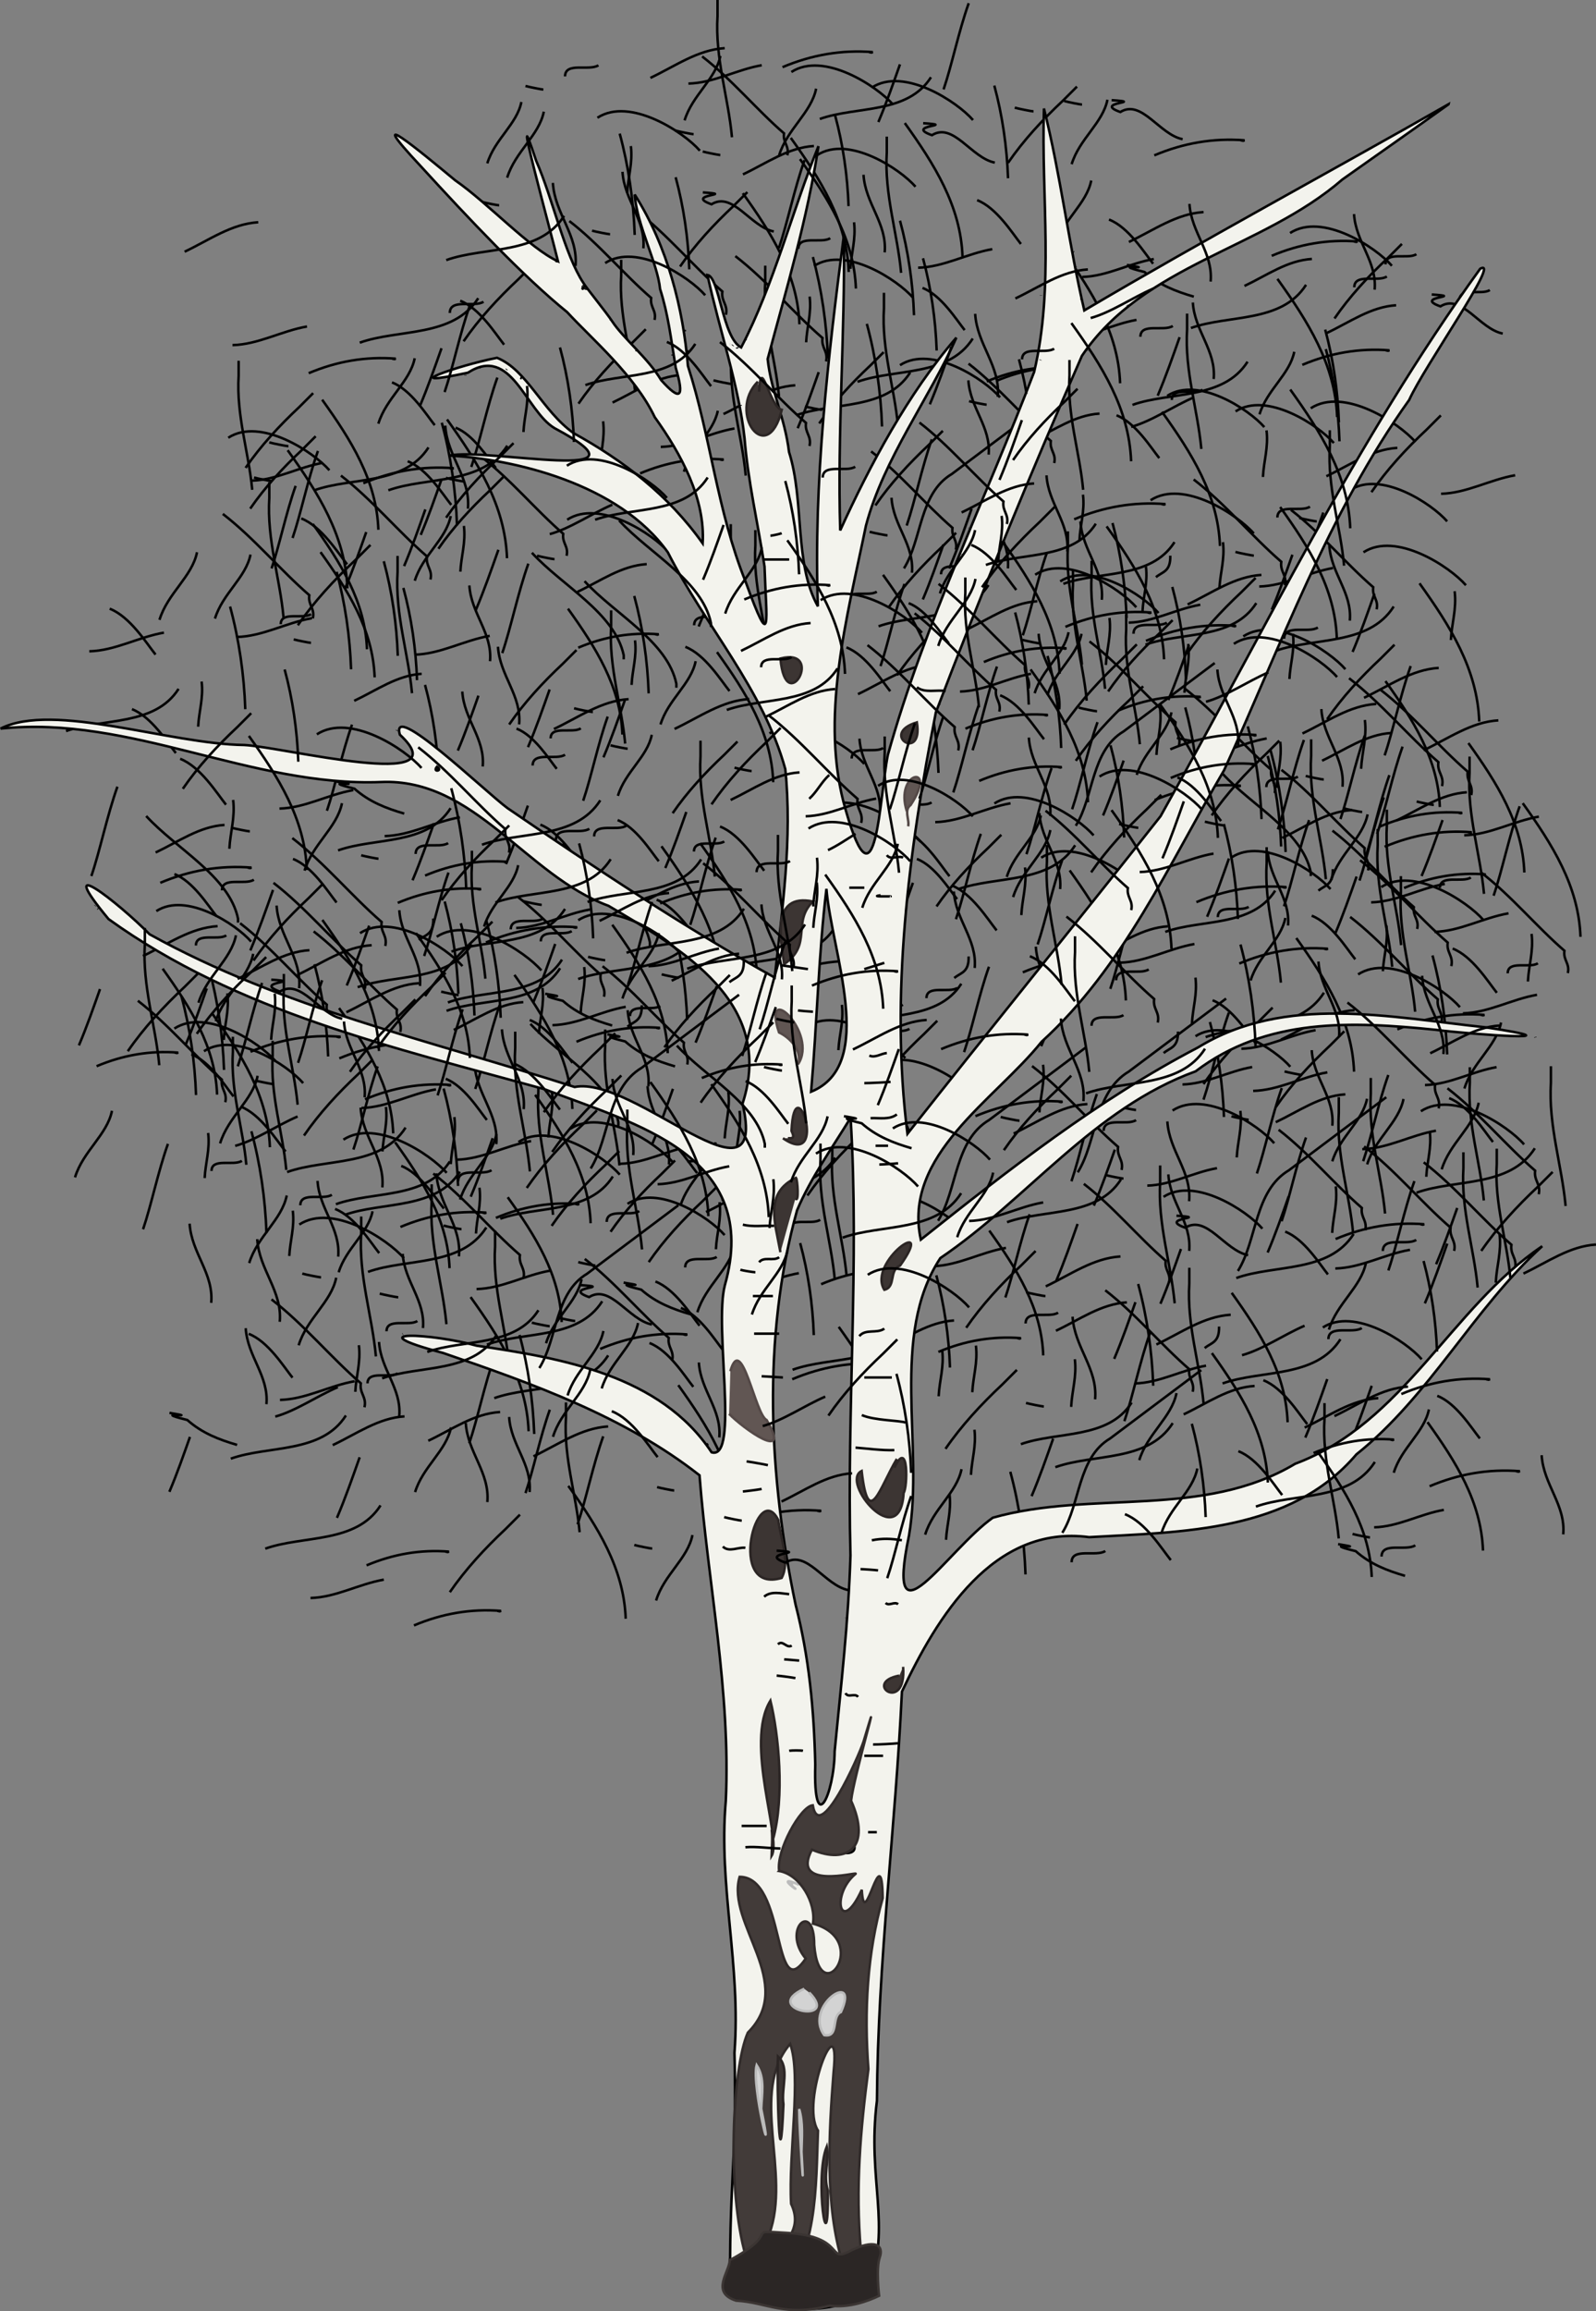 <svg xmlns="http://www.w3.org/2000/svg" viewBox="0 0 643.88 931.95"><rect x="0" y="0" width="643.88" height="931.95" fill="#808080" stroke="none"/><path d="M171.491 353.044c10.694-4.52 21.72-6.445 33.244-5.54l-.52.173-.865-.174M253.161 485.404c12.444-8.092 33.082 5.548 39.178 12.593M477.871 277.564c12.7 9.791 23.17 22.63 34.961 32.821-.577 4.047 2.36 5.287 1.427 9.39M116.051 181.534c12.26 17.111 23.325 34.485 24.095 55.719M208.381 293.784c7.188 2.783 13.049 12.26 16.217 16.217M518.221 432.014c1.529.428 6.26 1.375 7.098 1.42M232.961 238.654c9.296-4.393 17.752-10.561 27.952-11.181M411.731 418.174c6.199-9.03 13.967-17.455 22.27-25.217l5.726-5.726M87.051 411.784c3.25-10.664 13.146-17.386 15.101-27.183M321.811 172.664c3.185-7.51 5.891-15.268 8.477-22.607M412.641 256.164c3.17-9.267 5.818-22.372 9.711-33.295M296.961 466.144c.293-6.155 2.214-11.564 1.405-18.258M317.451 247.244c-.416-12.284-2.227-24.821-5.412-36.533M459.851 300.084c-1.38-15.143-6.516-30.134-5.51-46.242v-6.098M247.021 203.494c-8.474 3.662-16.918 9.57-25.23 11.873M359.661 200.694c.678 11.229 9.246 18.95 8.245 30.232M372.431 49.667c14.354.983-7.978.76 3.539 4.84 8.674-5.382 15.887 9.197 25.381 11.067M475.241 415.934c.168 6.571-3.206 6.431-5.785 8.678M219.961 400.704c13.99 2.388-8.808-1.054 7.11 2.844 5.939 5.266 12.742 7.86 19.905 9.953M276.431 511.044c.014-5.627 9.278-1.923 12.717-4.24M503.311 145.844c-9.851 15.466-31.147 11.955-46.438 17.414" stroke="#000" fill="none"/><path d="M364.691 229.184c7.307-11.664 6.129-30.218 19.304-38.058l36.742-27.556M147.251 443.264c11.161-4.718 22.668-6.726 34.696-5.783l-.542.181-.904-.18M310.431 295.724c12.146-7.899 32.289 5.415 38.24 12.291M235.821 234.334c12.223 13.358 33.446 24.177 37.043 41.362v1.608M229.141 245.424c11.17 15.589 21.251 31.418 21.952 50.765M341.261 413.634c7.353 2.847 13.348 12.54 16.588 16.588M342.001 422.534c1.568.44 6.42 1.41 7.279 1.456M514.681 452.484c9.338-4.413 17.832-10.608 28.077-11.231M261.721 508.894c6.022-8.773 13.57-16.958 21.637-24.5l5.564-5.564M504.541 395.354c3.016-9.896 12.2-16.134 14.014-25.226M323.901 388.164c3.236-7.629 5.984-15.509 8.611-22.964M558.611 304.584c3.43-10.028 6.296-24.209 10.509-36.03M392.261 561.354c.302-6.336 2.28-11.904 1.446-18.794M483.671 322.364c-.423-12.482-2.263-25.222-5.5-37.124M300.851 191.764c-1.465-16.083-6.92-32.004-5.851-49.112v-6.476M261.241 437.944c.709 11.735 9.663 19.806 8.617 31.597M206.061 374.744c.014-5.724 9.44-1.957 12.937-4.312M247.241 474.374c-9.634 15.125-30.459 11.691-45.412 17.029M175.881 439.244c-10.335 1.805-19.659 7.263-30.061 7.515M393.521 450.064c11.301-4.778 22.952-6.81 35.13-5.855l-.549.183-.915-.183M138.551 459.524c13.226-8.6 35.16 5.897 41.64 13.384M296.651 103.264c12.778 9.852 23.312 22.769 35.177 33.023-.58 4.072 2.375 5.32 1.436 9.448M180.351 169.124c12.312 17.183 23.425 34.631 24.197 55.956M518.481 496.614c7.644 2.96 13.876 13.037 17.245 17.245M177.971 399.834c1.52.426 6.224 1.367 7.056 1.411M477.521 570.294c9.522-4.5 18.184-10.818 28.632-11.453M440.211 351.734c6.263-9.124 14.113-17.637 22.503-25.48l5.786-5.786M551.561 469.504c3.155-10.351 12.761-16.877 14.659-26.386M280.621 420.404c3.198-7.54 5.915-15.329 8.511-22.698M385.651 370.644c3.28-9.585 6.017-23.139 10.044-34.436M92.541 342.224c.316-6.635 2.387-12.465 1.514-19.68M176.981 313.344c-.424-12.503-2.267-25.264-5.509-37.185" stroke="#000" fill="none"/><path d="M558.781 489.324c-1.441-15.818-6.806-31.477-5.755-48.304v-6.37M179.641 171.624c.75 12.435 10.239 20.986 9.13 33.48M227.961 30.806c.015-5.953 9.817-2.035 13.455-4.485M336.911 466.774c-9.718 15.258-30.727 11.794-45.811 17.179M535.501 432.384c-10.29 1.797-19.574 7.231-29.93 7.482M538.821 499.594c11.506-4.864 23.369-6.934 35.768-5.961l-.559.186-.931-.186M420.051 345.834c12.987-8.446 34.525 5.79 40.888 13.143M416.361 429.844c12.607 9.72 23 22.463 34.705 32.579-.573 4.017 2.343 5.248 1.417 9.321M319.031 55.595c11.898 16.606 22.637 33.467 23.384 54.076M262.021 541.514c7.835 3.033 14.223 13.362 17.675 17.675M451.101 446.124c1.554.435 6.365 1.398 7.216 1.443M614.601 513.524c9.73-4.599 18.582-11.054 29.258-11.703M120.161 252.114c6.486-9.448 14.615-18.265 23.304-26.387l5.992-5.992M274.531 486.124c3.052-10.011 12.342-16.322 14.178-25.52M445.011 328.814c3.12-7.356 5.77-14.955 8.304-22.143M326.381 381.514c3.194-9.336 5.861-22.537 9.783-33.542M185.731 230.494c.296-6.216 2.236-11.678 1.418-18.437M107.501 497.164c-.467-13.794-2.5-27.873-6.078-41.025M516.761 396.214c-1.44-15.801-6.799-31.444-5.749-48.252v-6.363M346.741 297.844c.679 11.242 9.257 18.974 8.255 30.269M167.691 344.314c.015-5.799 9.562-1.982 13.105-4.368M392.441 136.504c-9.865 15.489-31.192 11.972-46.504 17.439M185.551 329.534c-10.443 1.823-19.864 7.338-30.374 7.593M563.731 415.074c11.308-4.78 22.966-6.815 35.151-5.859l-.55.184-.915-.183M323.141 444.604c12.713-8.267 33.796 5.668 40.025 12.865M126.541 375.554c12.198 9.404 22.253 21.734 33.578 31.522-.554 3.887 2.267 5.077 1.37 9.019M522.971 378.234c11.852 16.542 22.55 33.339 23.294 53.868M97.071 446.174c8.045 3.115 14.605 13.721 18.151 18.151M498.411 222.554c1.6.448 6.553 1.439 7.429 1.486M284.831 488.714c9.328-4.408 17.813-10.597 28.048-11.219M406.691 65.64c6.154-8.964 13.866-17.328 22.109-25.034l5.685-5.685M276.181 48.547c3.108-10.196 12.57-16.624 14.439-25.99M426.161 516.364c3.221-7.594 5.957-15.439 8.573-22.86M432.251 476.314c3.35-9.793 6.148-23.641 10.262-35.183M515.051 317.684c.299-6.271 2.256-11.781 1.43-18.601M184.371 211.844c-.471-13.918-2.523-28.124-6.133-41.395M363.541 110.014c-1.448-15.892-6.838-31.626-5.782-48.532v-6.4M417.881 381.694c.689 11.408 9.394 19.254 8.377 30.716M450.291 395.254c.015-5.81 9.58-1.986 13.132-4.377M540.771 539.994c-10.089 15.839-31.898 12.243-47.556 17.834M279.021 462.074c-9.861 1.722-18.758 6.93-28.682 7.17M64.661 355.964c11.843-5.007 24.054-7.137 36.816-6.136l-.575.192-.959-.192M501.581 256.594c13.083-8.508 34.781 5.833 41.19 13.24M194.211 184.234c11.996 9.248 21.885 21.375 33.023 31.001-.545 3.822 2.23 4.993 1.348 8.87M299.671 77.91c11.627 16.228 22.123 32.707 22.853 52.847M586.051 382.474c7.901 3.06 14.344 13.476 17.826 17.826M272.421 52.629c1.595.447 6.533 1.435 7.407 1.481M253.531 366.784c9.47-4.476 18.084-10.759 28.475-11.39M51.561 423.864c6.377-9.29 14.369-17.957 22.911-25.943l5.891-5.891M459.621 588.754c3.232-10.603 13.072-17.287 15.015-27.028M191.911 246.094c3.44-8.11 6.362-16.487 9.154-24.411M549.951 468.214c3.31-9.676 6.074-23.358 10.139-34.763M585.331 258.074c.316-6.636 2.387-12.467 1.514-19.684M184.801 478.194c-.447-13.205-2.394-26.682-5.818-39.273" stroke="#000" fill="none"/><path d="M295.301 55.355c-1.46-16.015-6.891-31.869-5.827-48.906V0M161.101 367.004c.685 11.348 9.344 19.152 8.333 30.554M181.471 126.194c.015-6.014 9.916-2.056 13.592-4.53M245.361 546.514c-9.749 15.306-30.824 11.831-45.955 17.233M307.311 26.302c-10.168 1.776-19.342 7.146-29.576 7.394M315.941 393.164c10.591-4.477 21.51-6.383 32.923-5.487l-.514.171-.858-.171M120.751 493.744c13.408-8.72 35.646 5.978 42.215 13.569M544.701 369.724c12.844 9.902 23.432 22.886 35.357 33.192-.583 4.093 2.387 5.346 1.443 9.497M446.441 212.244c11.794 16.461 22.439 33.175 23.18 53.603M372.171 116.094c7.537 2.918 13.683 12.855 17.005 17.005M108.631 178.384c1.665.466 6.817 1.497 7.728 1.546M466.521 542.124c9.974-4.714 19.047-11.331 29.99-11.996M171.481 401.664c6.017-8.765 13.558-16.943 21.618-24.478l5.559-5.559M275.921 190.214c2.942-9.65 11.897-15.734 13.667-24.6M574.831 525.544c3.397-8.01 6.283-16.283 9.041-24.11M131.891 326.904c3.306-9.662 6.066-23.325 10.125-34.714M537.451 497.124c.301-6.323 2.275-11.879 1.443-18.756M493.791 450.384c-.436-12.877-2.334-26.019-5.674-38.297M180.101 533.944c-1.487-16.32-7.023-32.477-5.938-49.839v-6.572M348.371 70.46c.702 11.629 9.576 19.627 8.54 31.311M218.191 379.584c.014-5.511 9.088-1.884 12.456-4.152M562.271 244.554c-10.141 15.92-32.062 12.306-47.801 17.925M490.971 471.024c-9.665 1.688-18.385 6.792-28.112 7.028M101.051 424.084c11.688-4.94 23.738-7.044 36.332-6.055l-.568.189-.946-.19M351.751 35.297c12.956-8.426 34.444 5.777 40.792 13.112M583.941 438.804c12.856 9.911 23.453 22.907 35.389 33.222-.584 4.096 2.39 5.351 1.445 9.505M428.731 100.994c11.783 16.446 22.419 33.145 23.159 53.555M509.681 556.534c7.85 3.04 14.251 13.389 17.71 17.71M121.951 513.534c1.632.457 6.683 1.467 7.576 1.515M443.341 384.624c9.247-4.37 17.658-10.505 27.803-11.121M514.761 446.304c6.106-8.895 13.759-17.194 21.938-24.841l5.641-5.641M185.611 483.704c3.157-10.356 12.768-16.885 14.666-26.4M354.361 49.207c3.277-7.727 6.062-15.709 8.723-23.26M189.311 581.954c3.378-9.874 6.199-23.837 10.347-35.476M498.951 466.694c.302-6.335 2.279-11.901 1.445-18.79M312.481 231.514c-.426-12.565-2.278-25.388-5.536-37.368M300.241 262.974c-1.36-14.935-6.426-29.72-5.434-45.607v-6.014M120.061 450.184c-8.459 3.656-16.888 9.552-25.185 11.852M419.331 327.854c.687 11.378 9.37 19.203 8.355 30.635M283.541 77.579c14.218.974-7.902.754 3.506 4.794 8.591-5.331 15.735 9.11 25.14 10.962M390.781 385.664c.168 6.58-3.21 6.439-5.792 8.689M245.051 417.054c14.13 2.411-8.896-1.065 7.18 2.872 6 5.319 12.87 7.94 20.105 10.052M460.081 135.784c.014-5.781 9.533-1.976 13.065-4.355M226.731 386.934c-9.765 15.331-30.875 11.851-46.032 17.262M499.421 512.474c7.802-12.454 6.544-32.265 20.612-40.637l39.232-29.424M412.631 392.064c10.836-4.58 22.007-6.53 33.683-5.614l-.526.176-.877-.176M469.411 482.584c12.667-8.237 33.674 5.647 39.879 12.818M213.991 412.844c11.705 12.792 32.029 23.152 35.474 39.609v1.54M301.411 271.514c11.075 15.457 21.071 31.152 21.766 50.335M44.25 245.434c8.2 3.174 14.884 13.984 18.498 18.498M296.321 309.534c1.49.417 6.1 1.34 6.915 1.383M57.663 385.484c10.018-4.74 19.138-11.39 30.128-12.05M330.501 170.734c5.758-8.387 12.973-16.212 20.685-23.423l5.319-5.319M425.751 98.874c3.119-10.232 12.615-16.683 14.49-26.083M215.181 404.104c3.31-7.804 6.122-15.866 8.81-23.492M602.571 361.154c3.433-10.035 6.3-24.226 10.516-36.055M338.241 423.434c.293-6.158 2.215-11.568 1.405-18.265M90.381 431.404c-.465-13.733-2.49-27.748-6.05-40.843M631.621 486.274c-1.486-16.302-7.015-32.441-5.931-49.782v-6.565M103.771 499.634c.747 12.379 10.193 20.891 9.09 33.328M222.141 297.734c.013-5.386 8.882-1.841 12.174-4.058M336.791 373.994c-9.513 14.935-30.078 11.545-44.843 16.816M142.521 318.584c-10.238 1.788-19.474 7.194-29.777 7.444M398.091 153.804c10.807-4.569 21.949-6.513 33.595-5.6l-.525.176-.875-.175M319.271 29.034c13.048-8.485 34.687 5.818 41.08 13.204M544.261 273.474c13.09 10.092 23.88 23.324 36.034 33.827-.594 4.17 2.433 5.449 1.471 9.678M215.891 441.454c11.391 15.899 21.674 32.043 22.389 51.774M584.631 442.794c7.833 3.033 14.219 13.359 17.671 17.671M224.841 531.214c1.552.435 6.357 1.396 7.207 1.441M291.871 166.944c9.637-4.555 18.404-10.949 28.978-11.591" stroke="#000" fill="none"/><path d="M485.521 437.114c6.175-8.996 13.915-17.389 22.187-25.123l5.705-5.705M220.291 541.614c3.086-10.124 12.481-16.506 14.337-25.806M300.781 499.174c3.266-7.701 6.042-15.657 8.694-23.183M485.531 443.414c3.344-9.773 6.136-23.593 10.241-35.112M181.851 469.394c.305-6.395 2.3-12.014 1.46-18.969M583.831 425.164c-.455-13.422-2.433-27.121-5.914-39.919M341.541 514.464c-1.445-15.861-6.825-31.562-5.77-48.435v-6.387M355.861 345.494c.716 11.856 9.762 20.009 8.706 31.92M322.081 100.324c.014-5.69 9.383-1.945 12.86-4.287M387.821 396.654c-9.482 14.886-29.979 11.506-44.695 16.761M484.241 243.834c-9.932 1.734-18.893 6.98-28.888 7.222M396.911 266.944c10.716-4.53 21.765-6.458 33.313-5.552l-.52.173-.868-.173M329.691 62.539c12.595-8.19 33.483 5.616 39.654 12.746M243.091 389.594c11.926 9.194 21.757 21.25 32.83 30.82-.542 3.8 2.216 4.964 1.34 8.818M129.311 222.624c11.111 15.507 21.14 31.253 21.837 50.498M135.171 487.464c7.89 3.055 14.325 13.458 17.802 17.802M324.741 163.884c1.491.418 6.106 1.34 6.922 1.384M516.781 419.194c9.878-4.668 18.863-11.222 29.701-11.88M351.981 440.474c5.788-8.431 13.042-16.299 20.796-23.547l5.347-5.347M581.631 471.494c3.211-10.535 12.987-17.176 14.919-26.854M189.911 482.524c3.324-7.836 6.147-15.93 8.845-23.588M418.611 380.814c3.232-9.446 5.93-22.803 9.898-33.936M435.501 217.654c.292-6.135 2.207-11.526 1.4-18.198M377.881 141.334c-.424-12.503-2.267-25.263-5.509-37.185M256.161 157.494c-1.39-15.259-6.566-30.365-5.552-46.596v-6.144M471.351 473.524c.692 11.459 9.436 19.34 8.415 30.853M341.471 242.654c.014-5.419 8.935-1.852 12.247-4.082M433.751 340.814c-10.048 15.775-31.769 12.194-47.365 17.762M620.841 329.274c-10.357 1.808-19.701 7.278-30.125 7.531M233.281 261.154c10.442-4.414 21.207-6.293 32.46-5.41l-.507.17-.846-.17M228.821 209.554c13.03-8.474 34.639 5.81 41.023 13.186M390.741 146.624c12.06 9.298 22.003 21.49 33.2 31.167-.548 3.843 2.241 5.02 1.355 8.917M431.541 350.954c11.539 16.106 21.955 32.459 22.68 52.446M121.531 209.044c8.202 3.175 14.889 13.988 18.504 18.504M496.801 450.124c1.503.421 6.156 1.352 6.98 1.396M574.341 302.514c10.025-4.738 19.145-11.389 30.145-12.058M361.931 272.254c5.845-8.514 13.17-16.459 21-23.778l5.4-5.4M406.171 353.574c2.96-9.709 11.97-15.83 13.749-24.749M423.201 164.364c3.182-7.501 5.885-15.25 8.468-22.581M411.191 202.604c3.154-9.22 5.789-22.259 9.662-33.127M480.871 412.654c.297-6.228 2.24-11.7 1.421-18.473M277.211 411.234c-.429-12.652-2.294-25.565-5.574-37.628M362.271 171.784c-1.417-15.545-6.689-30.934-5.656-47.47v-6.26M145.481 446.604c.722 11.951 9.84 20.169 8.775 32.177M557.891 504.424c.015-5.958 9.824-2.037 13.465-4.488M398.791 235.904c-9.409 14.772-29.748 11.418-44.352 16.632M582.891 356.414c-10.223 1.785-19.447 7.184-29.737 7.434M146.581 194.864c11.721-4.955 23.804-7.063 36.435-6.072l-.57.19-.948-.19M349.141 483.954c12.818-8.336 34.076 5.715 40.356 12.972M235.911 507.624c12.309 9.49 22.456 21.933 33.885 31.81-.559 3.922 2.288 5.124 1.383 9.101M189.861 523.004c11.901 16.61 22.643 33.476 23.39 54.09M118.201 346.334c7.791 3.017 14.144 13.289 17.578 17.578M102.831 435.634c1.61.451 6.592 1.448 7.473 1.495M416.371 177.654c9.052-4.278 17.286-10.283 27.217-10.887M205.421 292.124c6.011-8.757 13.545-16.928 21.598-24.456l5.554-5.554M88.791 461.034c3.26-10.695 13.185-17.437 15.146-27.263M372.301 241.714c3.113-7.34 5.757-14.921 8.285-22.093M447.931 398.724c3.215-9.398 5.9-22.687 9.848-33.765M419.341 448.534c.309-6.48 2.33-12.172 1.478-19.218M478.451 273.844c-.423-12.502-2.267-25.262-5.509-37.182M596.131 519.164c-1.438-15.786-6.793-31.415-5.744-48.208v-6.357M419.031 255.534c.683 11.317 9.319 19.1 8.31 30.47M491.311 369.794c.014-5.504 9.076-1.881 12.439-4.146M204.661 179.694c-10.181 15.984-32.189 12.355-47.992 17.997M511.031 297.754c-9.782 1.708-18.608 6.874-28.453 7.113M161.551 494.734c11.145-4.711 22.635-6.716 34.645-5.774l-.541.18-.903-.18M241.021 47.484c13.127-8.537 34.897 5.853 41.329 13.284M256.541 84.779c12.674 9.771 23.123 22.584 34.89 32.754-.576 4.038 2.355 5.276 1.424 9.371M496.901 521.284c11.483 16.027 21.848 32.301 22.569 52.19M218.001 332.514c7.622 2.95 13.836 12.999 17.195 17.195M178.951 494.174c1.558.437 6.382 1.401 7.236 1.447M479.131 243.724c9.9-4.678 18.905-11.247 29.766-11.907M222.561 494.274c6.037-8.794 13.602-16.999 21.689-24.559l5.577-5.577M590.791 438.904c3.182-10.44 12.871-17.021 14.784-26.612M263.161 461.234c3.127-7.372 5.783-14.988 8.322-22.192M171.121 385.474c3.203-9.363 5.878-22.603 9.811-33.639M300.961 407.154c.288-6.056 2.179-11.378 1.382-17.964M368.741 127.104c-.434-12.816-2.324-25.897-5.647-38.117M310.211 265.784c-1.372-15.054-6.478-29.957-5.477-45.971v-6.062M390.681 153.374c.671 11.117 9.154 18.762 8.163 29.932M379.651 231.574c.014-5.407 8.916-1.848 12.22-4.073M619.201 463.004c-10.126 15.897-32.015 12.288-47.731 17.899M608.591 368.264c-10.277 1.794-19.55 7.222-29.894 7.473M389.481 293.814c10.694-4.52 21.72-6.445 33.244-5.54l-.52.173-.865-.174M544.651 197.634c12.444-8.092 33.082 5.548 39.178 12.593M96.881 372.264c12.7 9.791 23.17 22.63 34.961 32.821-.577 4.047 2.36 5.287 1.427 9.39M572.681 235.204c12.26 17.111 23.325 34.485 24.095 55.719M183.801 172.454c7.188 2.783 13.049 12.26 16.217 16.217M283.501 61.093c1.529.428 6.26 1.375 7.098 1.42M535.291 134.264c9.296-4.393 17.752-10.561 27.952-11.181" stroke="#000" fill="none"/><path d="M553.281 198.444c6.199-9.03 13.967-17.455 22.27-25.217l5.726-5.726M281.341 529.124c3.25-10.664 13.146-17.386 15.101-27.183M511.411 505.034c3.185-7.51 5.891-15.268 8.477-22.607M109.561 229.204c3.17-9.267 5.818-22.372 9.711-33.295M116.711 506.424c.293-6.155 2.214-11.564 1.405-18.258M516.851 341.334c-.416-12.284-2.227-24.821-5.412-36.533M233.841 617.804c-1.38-15.143-6.516-30.134-5.51-46.242v-6.098M136.281 559.314c-8.474 3.662-16.918 9.57-25.23 11.873M186.501 278.834c.678 11.229 9.246 18.95 8.245 30.232M234.111 518.164c14.354.983-7.978.76 3.539 4.84 8.674-5.382 15.887 9.197 25.381 11.067M537.681 350.454c.168 6.571-3.207 6.431-5.785 8.678M454.611 106.824c13.99 2.388-8.808-1.054 7.11 2.844 5.939 5.265 12.742 7.86 19.905 9.953M510.891 317.384c.014-5.627 9.278-1.923 12.717-4.24M185.531 472.444c-9.851 15.466-31.147 11.955-46.438 17.414M434.011 332.954c7.307-11.664 6.129-30.218 19.304-38.058l36.742-27.556M465.851 322.594c11.161-4.718 22.668-6.726 34.696-5.783l-.542.181-.904-.18M482.301 417.834c12.146-7.899 32.289 5.415 38.24 12.291M58.978 329.034c12.223 13.358 33.446 24.177 37.043 41.362v1.608M65.621 390.594c11.17 15.589 21.251 31.418 21.952 50.765M349.921 600.244c7.353 2.847 13.348 12.54 16.588 16.588M179.871 192.694c1.568.44 6.42 1.41 7.279 1.456M517.301 337.864c9.338-4.413 17.832-10.608 28.077-11.231M353.171 203.784c6.022-8.773 13.57-16.958 21.637-24.5l5.564-5.564M508.131 167.064c3.016-9.896 12.2-16.134 14.014-25.226M243.451 305.374c3.236-7.629 5.985-15.509 8.612-22.964M560.111 512.264c3.43-10.028 6.296-24.209 10.509-36.03M90.281 419.324c.302-6.336 2.28-11.904 1.446-18.794M328.311 538.344c-.423-12.482-2.263-25.222-5.5-37.124M561.661 389.844c-1.465-16.083-6.92-32.004-5.851-49.112v-6.476M415.071 297.394c.709 11.735 9.663 19.806 8.617 31.597M362.891 327.854c.014-5.724 9.44-1.957 12.937-4.312M72.041 277.754c-9.634 15.125-30.459 11.691-45.412 17.029M214.271 460.094c-10.335 1.805-19.659 7.263-30.061 7.515M242.131 543.914c11.301-4.777 22.952-6.81 35.13-5.855l-.549.183-.915-.183M464.181 201.704c13.226-8.6 35.16 5.897 41.64 13.384M556.931 278.114c12.778 9.852 23.312 22.769 35.177 33.023-.58 4.072 2.375 5.32 1.436 9.448M266.861 341.224c12.312 17.183 23.425 34.631 24.197 55.956M158.141 154.194c7.644 2.96 13.876 13.037 17.245 17.245M524.171 208.834c1.52.426 6.224 1.367 7.056 1.411M535.101 192.034c9.522-4.5 18.184-10.818 28.632-11.453M325.741 482.054c6.263-9.124 14.113-17.637 22.503-25.48l5.786-5.786M152.641 170.834c3.155-10.351 12.761-16.877 14.659-26.386M139.241 237.234c3.198-7.54 5.915-15.329 8.511-22.698M388.941 424.234c3.28-9.585 6.017-23.139 10.044-34.436M241.801 189.554c.316-6.635 2.387-12.465 1.514-19.68M132.371 425.984c-.424-12.503-2.267-25.264-5.509-37.185M205.481 550.894c-1.441-15.818-6.806-31.477-5.755-48.304v-6.37M176.031 473.104c.75 12.435 10.239 20.986 9.13 33.48M272.251 586.684c.015-5.954 9.817-2.035 13.455-4.485M227.941 366.504c-9.718 15.258-30.727 11.794-45.811 17.179M322.291 513.364c-10.29 1.797-19.574 7.231-29.93 7.482M136.891 426.754c11.506-4.864 23.369-6.934 35.768-5.961l-.559.186-.931-.186M209.151 460.484c12.987-8.446 34.525 5.79 40.888 13.143M137.541 191.764c12.607 9.72 23 22.463 34.705 32.579-.573 4.017 2.343 5.248 1.417 9.321M85.501 408.504c11.898 16.606 22.637 33.467 23.384 54.076M242.521 560.064c7.835 3.033 14.223 13.362 17.675 17.675M211.991 34.672c1.554.436 6.365 1.398 7.216 1.443M139.751 408.144c9.73-4.599 18.582-11.054 29.258-11.703M429.321 292.194c6.486-9.448 14.615-18.265 23.304-26.387l5.992-5.992M562.291 593.824c3.052-10.011 12.342-16.322 14.178-25.52M68.331 601.524c3.12-7.356 5.77-14.955 8.304-22.143M405.601 523.164c3.194-9.336 5.861-22.537 9.783-33.542M325.221 138.024c.296-6.216 2.236-11.678 1.418-18.437M465.251 558.744c-.467-13.794-2.5-27.873-6.078-41.025M565.251 381.094c-1.44-15.801-6.799-31.444-5.749-48.252v-6.363M361.441 439.664c.679 11.242 9.257 18.974 8.255 30.269M353.791 419.204c.015-5.799 9.562-1.982 13.105-4.368M242.951 524.704c-9.865 15.489-31.192 11.972-46.504 17.439M125.861 249.254c-10.443 1.823-19.864 7.338-30.374 7.593" stroke="#000" fill="none"/><path d="M558.601 341.424c11.308-4.78 22.966-6.815 35.151-5.859l-.55.184-.915-.184M328.401 107.254c12.713-8.267 33.796 5.668 40.025 12.865M597.561 351.824c12.198 9.404 22.253 21.734 33.578 31.522-.554 3.887 2.267 5.077 1.37 9.019M614.331 323.864c11.852 16.542 22.55 33.339 23.294 53.868M383.921 357.004c8.045 3.115 14.605 13.721 18.151 18.151M193.931 81.305c1.6.448 6.553 1.439 7.429 1.486M356.851 543.654c9.328-4.408 17.813-10.597 28.048-11.219M187.031 137.614c6.154-8.964 13.866-17.328 22.109-25.034l5.685-5.685M432.341 66.209c3.108-10.196 12.57-16.624 14.439-25.99M359.731 378.804c3.221-7.594 5.957-15.439 8.573-22.86M278.471 372.914c3.35-9.793 6.148-23.641 10.262-35.183M378.681 563.004c.299-6.271 2.256-11.781 1.43-18.601M413.721 634.824c-.471-13.918-2.523-28.124-6.133-41.395M545.901 497.314c-1.448-15.892-6.838-31.626-5.782-48.532v-6.4M398.241 198.464c.689 11.408 9.394 19.254 8.377 30.716M546.361 115.854c.015-5.81 9.58-1.986 13.132-4.377M280.801 376.914c-10.089 15.839-31.898 12.243-47.556 17.834M130.201 186.634c-9.861 1.722-18.758 6.93-28.682 7.17M319.611 556.124c11.843-5.007 24.054-7.137 36.816-6.136l-.575.192-.959-.192M230.041 455.164c13.083-8.508 34.781 5.833 41.19 13.24M229.691 89.134c11.996 9.248 21.885 21.375 33.023 31.001-.545 3.822 2.23 4.993 1.348 8.87M282.491 340.004c11.627 16.228 22.123 32.707 22.853 52.847M276.481 260.814c7.901 3.06 14.344 13.476 17.826 17.826M435.171 285.324c1.595.447 6.533 1.435 7.407 1.481M563.321 330.844c9.47-4.476 18.084-10.759 28.475-11.39M597.591 504.374c6.377-9.29 14.369-17.957 22.911-25.943l5.891-5.891M408.731 361.714c3.232-10.603 13.072-17.287 15.015-27.028M544.241 583.184c3.44-8.11 6.362-16.487 9.154-24.411M518.001 365.434c3.31-9.676 6.074-23.358 10.139-34.763M549.121 309.984c.316-6.636 2.387-12.467 1.514-19.684M141.631 269.864c-.447-13.205-2.394-26.682-5.818-39.273M166.221 279.514c-1.46-16.015-6.891-31.869-5.827-48.906v-6.449M128.101 476.134c.685 11.348 9.344 19.152 8.333 30.554M432.331 629.914c.015-6.014 9.916-2.056 13.592-4.53M367.201 150.184c-9.749 15.306-30.824 11.831-45.955 17.233M405.841 503.164c-10.168 1.776-19.342 7.146-29.576 7.394M38.97 429.914c10.591-4.477 21.51-6.383 32.923-5.487l-.514.171-.858-.171M528.801 164.624c13.408-8.72 35.646 5.978 42.215 13.569M548.701 346.864c12.844 9.902 23.432 22.886 35.357 33.192-.583 4.093 2.387 5.346 1.443 9.497M273.651 558.514c11.794 16.461 22.439 33.175 23.18 53.603M77.201 425.104c7.537 2.918 13.683 12.855 17.005 17.005M414.021 521.064c1.665.466 6.817 1.497 7.728 1.546M346.141 279.884c9.974-4.714 19.047-11.331 29.99-11.996M405.001 463.764c6.017-8.765 13.558-16.943 21.618-24.478l5.559-5.559M417.421 279.524c2.942-9.65 11.897-15.734 13.667-24.6M382.951 229.224c3.397-8.01 6.283-16.283 9.041-24.11M414.111 344.414c3.306-9.662 6.066-23.325 10.125-34.714M286.561 234.614c.301-6.323 2.275-11.879 1.443-18.756M499.421 370.554c-.436-12.877-2.334-26.019-5.674-38.297M151.651 546.924c-1.487-16.32-7.023-32.477-5.938-49.839v-6.572M533.081 285.914c.702 11.629 9.576 19.627 8.54 31.311M580.921 357.974c.013-5.511 9.088-1.884 12.456-4.152M192.931 120.244c-10.141 15.92-32.062 12.306-47.801 17.925M458.501 128.994c-9.665 1.688-18.385 6.792-28.112 7.028M294.941 615.214c11.688-4.94 23.738-7.044 36.332-6.055l-.568.189-.946-.19M92.091 176.504c12.956-8.426 34.444 5.777 40.792 13.112" stroke="#000" fill="none"/><path d="M574.371 468.664c12.856 9.911 23.453 22.907 35.389 33.222-.584 4.096 2.39 5.351 1.445 9.505M415.771 269.934c11.783 16.446 22.419 33.145 23.159 53.555M53.235 285.944c7.85 3.04 14.251 13.389 17.71 17.71M403.721 450.384c1.632.457 6.683 1.467 7.576 1.515M247.121 162.314c9.247-4.37 17.658-10.505 27.803-11.121M122.641 457.874c6.106-8.895 13.759-17.194 21.938-24.841l5.641-5.641M373.241 618.794c3.157-10.356 12.768-16.885 14.666-26.4M420.061 421.834c3.277-7.727 6.062-15.709 8.723-23.26M233.011 614.624c3.378-9.874 6.199-23.837 10.347-35.476M143.341 561.194c.302-6.335 2.279-11.901 1.445-18.79M406.671 71.871c-.426-12.565-2.278-25.388-5.536-37.368M445.821 277.744c-1.36-14.935-6.426-29.72-5.434-45.607v-6.014M481.541 160.264c-8.459 3.656-16.888 9.552-25.185 11.852M99.131 535.554c.687 11.378 9.37 19.203 8.355 30.635M577.611 118.744c14.218.974-7.902.754 3.506 4.794 8.591-5.331 15.736 9.11 25.14 10.962M491.811 534.884c.168 6.58-3.21 6.439-5.792 8.689M68.371 569.684c14.13 2.411-8.896-1.065 7.18 2.872 6 5.319 12.87 7.94 20.105 10.052M280.041 252.124c.014-5.781 9.533-1.976 13.065-4.355M172.861 180.414c-9.765 15.331-30.875 11.851-46.032 17.262M434.801 472.694c7.802-12.454 6.544-32.265 20.612-40.637l39.232-29.424M258.241 190.884c10.836-4.58 22.007-6.53 33.683-5.614l-.526.176-.877-.176M354.131 429.864c12.667-8.237 33.674 5.647 39.879 12.818M226.711 340.334c11.705 12.792 32.029 23.152 35.474 39.609v1.54M399.111 496.194c11.075 15.457 21.071 31.152 21.766 50.335M364.551 334.814c8.2 3.174 14.884 13.984 18.498 18.498M246.311 300.524c1.49.417 6.1 1.34 6.915 1.383M223.471 293.954c10.019-4.735 19.134-11.383 30.127-12.051M246.321 496.664c5.758-8.387 12.973-16.212 20.685-23.423l5.319-5.319M167.341 234.164c3.119-10.232 12.615-16.683 14.49-26.083M486.991 369.644c3.31-7.804 6.122-15.866 8.81-23.492M190.131 188.294c3.433-10.035 6.3-24.226 10.516-36.055M520.201 273.784c.293-6.158 2.215-11.568 1.405-18.265M256.061 94.724c-.47-13.737-2.49-27.753-6.05-40.847M223.121 489.834c-1.486-16.302-7.015-32.441-5.931-49.782v-6.565M432.711 530.904c.747 12.379 10.193 20.891 9.09 33.328M148.271 557.794c.013-5.386 8.882-1.841 12.174-4.058M473.831 218.594c-9.513 14.935-30.078 11.545-44.843 16.816M537.801 229.034c-10.238 1.788-19.474 7.194-29.777 7.444M331.261 517.814c10.807-4.569 21.949-6.513 33.595-5.6l-.525.176-.875-.175M520.451 93.964c13.048-8.485 34.687 5.818 41.08 13.204" stroke="#000" fill="none"/><path d="M109.531 523.934c13.09 10.092 23.88 23.324 36.034 33.827-.594 4.17 2.433 5.449 1.471 9.678M338.371 535.004c11.391 15.899 21.674 32.043 22.389 51.774M489.191 403.324c7.833 3.033 14.219 13.359 17.671 17.671M413.921 565.684c1.552.435 6.357 1.396 7.207 1.442M172.781 580.934c9.637-4.555 18.404-10.949 28.978-11.591M102.271 387.304c6.175-8.996 13.915-17.389 22.187-25.123l5.705-5.705M86.721 249.424c3.086-10.124 12.481-16.506 14.337-25.806M281.861 252.614c3.266-7.701 6.042-15.657 8.694-23.183M118.031 216.934c3.344-9.773 6.136-23.593 10.241-35.112M319.321 358.564c.305-6.395 2.3-12.014 1.46-18.969M79.081 441.534c-.455-13.422-2.433-27.121-5.914-39.919M249.921 469.934c-1.445-15.861-6.825-31.562-5.77-48.435v-6.387M621.951 586.764c.716 11.856 9.762 20.009 8.706 31.92M318.031 496.114c.014-5.69 9.383-1.945 12.86-4.287M506.831 243.174c-9.482 14.886-29.979 11.506-44.695 16.761M465.501 104.444c-9.932 1.734-18.893 6.98-28.888 7.222M451.091 286.534c10.716-4.53 21.765-6.458 33.313-5.552l-.52.173-.868-.173M325.551 413.894c12.595-8.19 33.483 5.616 39.654 12.746M351.441 182.014c11.926 9.194 21.757 21.25 32.83 30.82-.542 3.8 2.216 4.964 1.34 8.818M136.791 406.474c11.111 15.507 21.14 31.253 21.837 50.498M264.921 362.784c7.89 3.055 14.325 13.458 17.802 17.802M233.281 508.904c1.491.418 6.106 1.34 6.922 1.384M526.341 575.624c9.878-4.668 18.863-11.222 29.701-11.88M176.861 221.264c5.788-8.432 13.042-16.299 20.796-23.547l5.347-5.347M536.131 536.104c3.211-10.535 12.987-17.176 14.919-26.854M204.121 348.414c3.324-7.836 6.147-15.93 8.845-23.588M191.731 439.094c3.232-9.446 5.93-22.803 9.898-33.936M82.571 475.024c.292-6.135 2.207-11.526 1.4-18.198M383.251 551.414c-.424-12.503-2.267-25.263-5.509-37.185M314.271 159.844c-1.39-15.259-6.566-30.365-5.552-46.596v-6.145M251.131 69.271c.692 11.459 9.436 19.34 8.415 30.853M79.041 381.244c.014-5.419 8.935-1.852 12.247-4.082M473.121 573.824c-10.048 15.775-31.769 12.194-47.365 17.762M66.141 255.084c-10.357 1.808-19.701 7.278-30.125 7.531M401.981 153.574c10.442-4.414 21.207-6.293 32.46-5.41l-.507.17-.846-.17M330.431 326.224c13.03-8.473 34.639 5.81 41.023 13.186M520.811 205.604c12.06 9.298 22.003 21.49 33.2 31.167-.548 3.843 2.241 5.02 1.355 8.917M356.241 231.784c11.539 16.106 21.955 32.459 22.68 52.446M262.751 454.504c8.202 3.175 14.889 13.988 18.504 18.504M118.491 257.814c1.503.421 6.156 1.352 6.98 1.396M550.291 281.364c10.025-4.738 19.145-11.389 30.145-12.058M100.951 205.084c5.845-8.514 13.17-16.459 21-23.778l5.4-5.4M196.591 65.881c2.96-9.709 11.97-15.83 13.749-24.749M441.291 486.134c3.182-7.501 5.885-15.25 8.468-22.581M355.231 268.584c3.154-9.22 5.788-22.259 9.662-33.127M192.021 497.384c.297-6.228 2.24-11.7 1.421-18.473M416.651 182.504c-.429-12.652-2.294-25.565-5.574-37.628M598.631 484.054c-1.417-15.545-6.689-30.934-5.656-47.47v-6.26M191.451 429.164c.722 11.951 9.84 20.169 8.775 32.177M535.921 539.974c.015-5.958 9.824-2.037 13.465-4.488M514.451 359.114c-9.409 14.772-29.748 11.418-44.352 16.632M296.311 172.764c-10.223 1.785-19.447 7.184-29.737 7.434M576.751 599.274c11.721-4.955 23.804-7.063 36.435-6.072l-.57.19-.948-.19M363.091 147.244c12.818-8.336 34.076 5.715 40.356 12.972M445.901 520.264c12.309 9.49 22.456 21.933 33.885 31.81-.559 3.922 2.288 5.124 1.383 9.101M207.531 393.084c11.901 16.61 22.643 33.476 23.39 54.09M164.461 185.994c7.791 3.017 14.144 13.289 17.578 17.578M287.841 153.354c1.61.451 6.592 1.447 7.473 1.495M502.051 115.304c9.052-4.278 17.286-10.283 27.217-10.887M233.381 162.764c6.012-8.757 13.545-16.928 21.598-24.456l5.554-5.554M64.341 249.934c3.26-10.695 13.185-17.437 15.146-27.263M525.571 228.764c3.113-7.34 5.757-14.921 8.285-22.093M517.041 492.414c3.215-9.398 5.9-22.687 9.848-33.765M616.411 395.764c.309-6.48 2.33-12.172 1.478-19.218M540.391 177.944c-.423-12.502-2.267-25.262-5.508-37.182M484.651 181.014c-1.438-15.786-6.793-31.415-5.744-48.208v-6.357M546.261 86.328c.683 11.317 9.319 19.1 8.31 30.47M351.791 409.254c.014-5.504 9.076-1.881 12.439-4.146M367.741 534.304c-10.181 15.984-32.189 12.355-47.992 17.997M305.731 461.204c-9.782 1.708-18.608 6.874-28.453 7.113M513.041 103.144c11.145-4.711 22.635-6.716 34.645-5.774l-.541.18-.903-.18M550.071 222.694c13.127-8.537 34.897 5.853 41.329 13.284M89.891 207.224c12.674 9.771 23.123 22.584 34.89 32.754-.576 4.038 2.355 5.276 1.424 9.371M592.401 299.614c11.483 16.027 21.848 32.301 22.569 52.19M161.871 470.114c7.622 2.95 13.836 12.999 17.195 17.195M255.891 622.954c1.559.437 6.382 1.401 7.236 1.447M408.941 457.074c9.9-4.678 18.905-11.247 29.766-11.907M488.841 328.784c6.037-8.794 13.602-16.999 21.689-24.559l5.577-5.577M204.611 71.64c3.182-10.44 12.871-17.021 14.784-26.612M471.341 282.244c3.127-7.372 5.783-14.988 8.322-22.192M212.001 602.044c3.203-9.363 5.878-22.603 9.811-33.639M154.311 464.284c.288-6.056 2.179-11.378 1.382-17.964M378.611 311.644c-.434-12.816-2.324-25.897-5.647-38.117M115.491 471.724c-1.372-15.054-6.477-29.957-5.477-45.971v-6.062M511.461 343.244c.671 11.117 9.154 18.762 8.163 29.932M588.821 121.014c.014-5.407 8.916-1.848 12.22-4.073M534.121 400.274c-10.126 15.897-32.015 12.288-47.731 17.899M611.271 191.624c-10.277 1.794-19.55 7.222-29.894 7.473" stroke="#000" fill="none"/><path d="M584.401 42.008c-48.89 27.858-98.57 54.596-146.96 83.156-6.27-26.66-9.54-54.518-16.28-81.406-1.142 35.732 4.22 71.679-3.957 106.23-19.61 51.428-44.173 101.29-59.004 154.37-3.407 16.866-4.679 65.434-16.956 22.472-10.918-36.954.527-77.838 8.105-114.88 7.183-27.162 25.666-51.365 36.475-75.808-19.536 22.589-34.916 51.513-46.861 77.721-1.215-39.35 2.012-79.232 1.479-118.94-6.45 49.693-12.312 99.615-10.469 149.56-9.702-17.255-5.32-42.251-11.656-62.25-1.728-14.147-7.144-23.937-8.625-37.469 7.51-28.049 16.069-56.721 20.5-85.821-10.617 26.147-17.909 55.693-31.187 81.164-7.603-4.006-8.728-28.47-13.594-29.25 4.808 22.139 12.669 44.643 14.971 65.852 1.398 17.494 5.347 34.057 8.06 51.71.702 21.933 3.229 36.014-7.656 6.094-11.513-28.62-14.11-58.612-23.25-86.938-1.93-23.063-8.115-48.014-21.47-69.125.864 12.314 9.216 27.606 10.235 38.076 3.336 10.447 4.348 19.864 6.324 31.776 3.536 12.024 1.947 13.695-5.902 4.96-5.323-8.954-15.155-16.689-19.792-23.758-2.142-3.306-10.904-14.099-11.53-15.362-7.673-11.552-12.332-33.92-19.094-49.32-11.09-33.68 5.958 28.864 8.814 40.532-11.305-5.094-28.348-23.576-41.464-32.63-14.192-11.777-38.218-31.676-13.81-5.598 19.313 21.098 41.204 44.335 58.947 58.713 10.153 11.01 27.327 25.496 35.362 42.373 10.655 14.853 20.431 32.897 19.33 50.88-13.96-19.64-31.99-33.351-52.07-44.445-12.65-8.977-18.808-25.5-30.893-30.376-15.734 3.047-42.25 12.487-11.748 6.003 17.57-11.328 23.213 15.308 34.895 22.331 43.62 23.196-26.998 7.763-42.477 11.093 25.58 1.35 68.452 11.112 88.241 39.018 15.001 29.531 38.567 55.336 47.382 87.373 2.873 27.993-1.178 56.224-4.279 84.077-35.547-19.708-72.98-44.513-107.82-68.334-8.966-6.628-47.519-43.784-43.39-29.595 24.984 23.292-47.459 4.86-62.795 4.16-30.3-.37-76.883-17.423-98.293-6.621 52.407-5.506 101.13 23.572 153.5 21.544 37.715-1.632 58.442 37.634 91.736 49.906 29.776 17.562 67.44 39.037 54.086 79.802 10.782 45.72-43.707-11.56-67.748-6.74-57.77-18.6-118.09-31.94-171.45-61.57-12.964-13.11-39.316-33.61-16.58-6.15 51.932 37.445 115.27 51.873 175.83 68.589 36.622 14.075 87.66 26.677 72.832 79.029-4.463 16.795 5.966 70.762-5.353 67.413-20.593-31.09-60.421-37.985-94.761-43.001-17.64-4.922-49.732-6.701-13.487 2.963 36.077 12.354 73.19 25.62 103.37 49.288 3.343 43.167 12.65 87.09 10.604 131.27-3.033 34.595 6.175 66.306 3.497 101.56 1.096 41.902-2.44 55.523-1.65 97.435 7.408 3.752 41.203 12.331 55.74-2.4 9.42-26.076-.665-43.254 3.377-75.653.366-56.388 7.414-108.83 10.089-164.98 14.109-29.99 36.77-67.453 75.533-62.287 37.488-2.135 81.107-2.008 107.81-33.365 29.678-23.677 47.042-58.445 74.977-83.95-36.675 24.659-55.82 71.31-99.653 87.724-37.337 22.318-81.94 10.478-122 21.753-18.482 13.082-43.723 54.536-33.798 7.103 6.137-36.321-7.965-80.438 12.63-111.79 35.238-23.85 61.7-60.283 102.99-75.302 28.514-21.696 63.013-20.187 96.969-16.721 14.352 1.87 60.72 5.13 20.018-1.016-38.592-4.042-80.866-13.447-116.06 8.136-40.296 21.003-76.465 49.396-111.8 77.465-7.467-34.096 30.007-56.355 48.725-79.776 33.016-29.967 51.537-71.924 73.636-109.51 23.155-50.644 42.022-103.63 74.676-149.3 6.056-13.566 37.438-57.782 28.634-52.88-50.141 69.357-87.28 146.51-128.95 220.75-33.76 42.794-68.305 85.193-102.11 128.06-7.028-55.881.492-114.33 11.469-169.97 18.465-48.377 38.215-96.46 58.917-143.72 24.84-36.884 72.682-43.02 105.11-71.14 14.216-10.056 28.976-20.384 42.8-30.288zm-360 63.75l.236-.84zm46.938 37.594l-.008-.399zm161.69-41.719l.19.115zm1.094 5.844l-.01.075zm-198.72 7.83c.553.484-.937.78 0 0zm184.34 0l.187.125zm-183.19.437c-.557-.385-.126-.087 0 0zm-1.75.282c.646.973.166.143 0 0zm1.219.125c1.567.711-.947-.12 0 0zm183.91 2.875l-.006.112zm15.969 1.312l.213.067zm18.844 2.656l.06.125zm-208.65 5.68l.394.174zm2.187 2.625l-.202.002zm27.938 2.25l.118-.558zm-23.156 2.844l-.062.246zm48.25.313l-.341-.05zm-6.812 2.062h-.032zm1.187.375l-.157.203zm1.687.906l.077.46zm142.25.688l.027.026zm-183.16.312l.46.292zm182.5.281l-.006.113zm-161.62.22l.326.067zm.438.343v-.098zm33.219.594l.094-.063zm108.75 2.562l-.06.155zm-214.84 1.938l.027-.263zm-11.469.969l.354.03zm.25.093l.335.194zm10.75.813l-.16.209zm-16.67 2.51l.008-.18zm22.781 1.187l-.663-.259zm203.84 5.813l-.114.098zm-199.91 4.343l-.151.209zm84.281.625l.065.3zm92.281 49.438l-.006.113zm-42.406 2.782l.088.111zm39.125 7.718l-.065.097zm115.78 67.125l.082-.025zm-193.22 1.844l.063.133zm-150.16 2.188l-.084.185zm16.12 14.71c2.721 1.701-2.059 2.468 0 0zm141.06 4.937l-.003.084zm16.062 44.312c2.065 25.533 20.562 70.931-6.188 81.812 2.359-26.993 3.048-55.973 6.188-81.812zm-295.06 6.875l.094-.125zm1.062 1.031l.227.15zm579.97 51.844l.044.177zm-276.21 32.54c3.573 58.676-1.608 117.77-.057 176.51-.866 27.36-3.758 51.667-6.382 78.915-.152 17.748-8.678 35.162-7.827 5.42-.506-22.41-2.521-43.49-7.952-64.567-10.74-51.228-13.665-107.52.608-158.95 5.6-13.222 14.246-25.257 21.61-37.327zm27.25 36.188l.173-.074zm-25.91 15.06l-.18-.03zm-181.97 35.97l-.119.06zm178.75 114.5l-.028.085z" stroke="#000" fill="#f3f3ed"/><path d="M341.621 739.774c-16.411 6.818 12.253 12.568 0 0z" stroke="#000" fill="none"/><path d="M322.421 759.974c-11.346-4.918 2.605 4.793-2.863.476l-.167-1.486" stroke="#bbb" fill="#d3d3d3"/><path d="M314.341 754.414c-1.293-8.073 8.576-26.071 13.554-26.507 2.731 15.735 18.416-19.295 20.514-25.779 8.66-28.891-4.06 14.437-5.048 23.95 8.323 18.646-1.347 25.89-15.807 19.729-8.677 16.351 18.303 8.876 17.653 9.718-10.268 8.471-6.24 25.396 2.47 6.466 1.016 18.491 8.065-22.454 8.435 3.345-6.263 22.369-7.522 45.403-5.768 68.934-3.242 24.779-5.227 47.992-3.057 72.979 7.6 14.84-15.646 28.424-7.333 5.265-7.244-23.266-5.614-52.095-3.66-77.075 3.023-29.242-13.699 12.4-6.28 23.647-.864 21.606.06 52.043-17.037 66.124-16.371-14.694 14.88-18.274 6.18-36.61-1.148-19.628 4.277-52.164-.39-64.483-16.787 19.68.672 52.126-8.465 76.77 4.149 15.151-22.55 36.212-9.412 8.892-7.782-26.655-5.45-76.337.826-90.21 19.877-19.866-8.934-43.923-3.32-62.815 18.857.035 13.257 52.648 26.655 32.96-9.97-11.9 3.508-23.874 3.433-5.5 2.084 27.218 23.421-2.035-.505-8.587 1.336-8.22-5.094-19.755-13.637-21.213z" stroke="#312b2a" fill="#423b39"/><path d="M324.451 801.894c-18.142 8.292 14.931 14.729 2.02 1.515M332.531 820.584c-8.58-11.851 14.615-26.752 6.724-9.301-4.035 1.73-.603 10.385-6.724 9.301zM322.421 850.384c.006 8.406 2.437 43.297.93 17.253.132-5.747.714-11.633-.93-17.253zM305.251 832.704c-2.197 8.357 7.51 45.944 1.85 17.585.213-5.877 1.629-12.273-1.85-17.585z" stroke="#bbb" fill="#d3d3d3"/><path d="M313.841 829.174c-.484 13.286.757 55.068 2.232 19.283-1.004-6.723 2.75-14.645-2.232-19.283zM333.541 865.534c-5.16 12.68.775 50.637.458 17.778-1.923-6.064.525-11.964-.458-17.778zM311.821 741.794c4.877-17.424 2.27-42.661-1.01-56.063-10.565 17.257 4.749 55.686.463 62.591.093-3.52.486-7.052.042-10.568M315.351 636.234c-22.461 6.789-9.854-40.49-1.34-23.274.902 7.481 4.81 16.613 1.34 23.274z" stroke="#2b2524" fill="#3c3533"/><path d="M294.141 570.064c5.548 5.806 25.539 20.162 15.152 2.525-4.672-2.176-10.095-35.568-14.647-19.698" stroke="#544947" fill="#615653"/><path d="M314.851 504.914c-2.209-12.184-6.514-23.911 6.282-30.016.603.663 1.279 10.467-.221 8.297M315.861 458.944c18.777 12.997 4.706-30.343 3.461-2.974 1.648 3.45-.144 2.926-1.44 2.974" stroke="#2b2524" fill="#3c3533"/><path d="M321.921 429.154c8.461-12.598-14.852-34.549-7.631-12.858 4.526 2.128 9.478 7.445 7.631 12.858z" stroke="#544947" fill="#615653"/><path d="M316.361 388.744c11.544-7.904 3.02-16.846 11.617-25.254-17.205-3.55-12.864 15.794-11.617 25.254zM356.771 520.064c-7.015-11.25 21.322-30.819 6.345-9.754-4.662 1.852-1.495 8.54-6.345 9.754zM362.831 675.624c-15.298 2.875 2.936 15.669 1.515-3.535M361.821 588.244c-6.846 11.32-11.456 28.981-14.199 4.874-8.95 4.328 15.495 33.552 16.929 8.824 1.572-1.867 2.13-22.462-3.74-10.163" stroke="#2b2524" fill="#3c3533"/><path d="M365.861 327.124c-5.196-16.02 12.797-19.692 1.515-2.525-2.856 2.048-.336 6.052-1.01 8.586" stroke="#544947" fill="#615653"/><path d="M314.851 265.504c2.203 24.555 18.223-4.611 0 0zM369.901 291.264c-15.458 4.665 2.678 16.394 0 0zM305.761 153.884c-12.531 12.471 3.785 35.027 9.64 11.365-4.93-1.057-8.49-22.743-9.135-7.324" stroke="#2b2524" fill="#3c3533"/><path d="M318.381 705.934c.974-.19 4.678-.19 5.556 0M313.331 675.624c1.284.09 6.335.763 7.576 1.01M316.361 669.064l6.06.505M313.841 663.004c2.027-1.928 3.48 1.865 5.556.505M308.281 643.804c2.752-2.407 6.963-1.294 10.102-1.01M291.621 623.604c2.55 2.488 6.238.068 9.091.505M299.701 601.384c1.295-.098 6.346-.772 7.576-1.01M301.211 589.254c1.462.18 7.186 1.19 8.586 1.515M351.721 621.074c3.981-.856 8.129-.713 12.122 0M347.171 632.694c1.213.01 5.927.346 7.071.505M357.281 646.334c1.454 1.43 3.449-.752 5.05.505M341.111 682.694c1.072 2.118 3.725-.237 5.05 1.515M352.221 703.404c1.791.02 8.526-.316 10.102-.505M348.691 707.954h7.576M350.201 738.764h3.535M299.191 736.234h10.102M300.711 744.824c4.726-.355 9.423.447 14.142.505M345.151 583.704c5.214.397 10.414 1.165 15.657 1.01M347.681 570.574c5.064 2.227 15.151 2.123 17.678 3.03M348.691 555.414h11.112M307.271 554.914c1.427.108 7.151.445 8.586.505M304.241 537.744h10.102M303.741 522.584h8.081M298.691 511.984c.977.309 5.018.982 6.06 1.01M306.261 508.954c1.872-2.46 5.704-.287 8.081-2.02M354.751 469.554c1.298-.007 6.348-.344 7.576-.505M353.231 461.984h5.05M351.211 450.864c3.416-.207 7.576.785 10.607-1.515M348.691 436.724c1.812.019 8.883-.318 10.607-.505M350.711 425.614c2.405 1.084 4.755-.846 7.071-1.01M321.921 407.434c.986.137 5.026.473 6.06.505M315.351 389.244c1.774.266 8.845 1.276 10.607 1.515M346.671 538.754c2.476-3.089 7.076-.88 10.102-3.03M299.701 493.794c4.148 1.045 8.421.25 12.627.505M356.771 388.234l-8.081 2.525M342.631 357.934h6.06M355.251 360.964c-4.927.729 4.549.354 4.04.505M357.781 344.804c1.495 2.18 4.73-.015 6.566 1.01M334.041 342.784c3.907-1.827 7.446-4.322 11.112-6.566M326.471 322.074c3.133-2.83 4.94-6.775 8.081-9.596M369.901 277.124c3.3 2.45 7.849.897 11.617 1.515M308.281 225.604h10.102M310.811 216.004c.77-.033 3.8-.706 4.546-1.01M147.881 631.174c10.694-4.52 21.72-6.445 33.244-5.54l-.52.173-.865-.174M360.211 454.994c12.444-8.093 33.082 5.548 39.178 12.593M174.791 473.204c12.7 9.791 23.17 22.63 34.961 32.821-.577 4.047 2.36 5.287 1.427 9.39M432.231 130.274c12.26 17.111 23.325 34.485 24.095 55.719M369.901 346.324c7.188 2.783 13.049 12.26 16.217 16.217M390.951 161.764c1.529.428 6.26 1.375 7.098 1.42M533.361 306.724c9.296-4.393 17.752-10.561 27.952-11.181M389.801 535.364c6.199-9.03 13.967-17.455 22.27-25.217l5.726-5.726M80.091 404.314c3.25-10.664 13.146-17.386 15.101-27.183M354.131 445.614c3.185-7.51 5.891-15.268 8.478-22.607M120.251 428.544c3.17-9.267 5.818-22.372 9.711-33.295M328.111 374.114c.293-6.155 2.214-11.564 1.405-18.258M342.331 83.105c-.416-12.284-2.227-24.821-5.412-36.533M436.981 197.494c-1.38-15.143-6.516-30.134-5.51-46.242v-6.098M332.931 563.134c-8.474 3.662-16.918 9.57-25.23 11.873M281.941 549.364c.678 11.229 9.246 18.95 8.245 30.232M313.311 625.234c14.354.983-7.978.76 3.539 4.84 8.674-5.382 15.887 9.197 25.381 11.067M258.911 405.324c.168 6.571-3.207 6.431-5.785 8.678M251.581 517.154c13.99 2.388-8.808-1.054 7.11 2.844 5.939 5.265 12.742 7.86 19.905 9.953M121.161 485.984c.014-5.627 9.278-1.923 12.717-4.24M526.901 114.844c-9.851 15.466-31.147 11.955-46.438 17.414M428.571 618.054c7.307-11.664 6.129-30.218 19.304-38.058l36.742-27.556M327.571 397.404c11.161-4.718 22.668-6.726 34.696-5.783l-.542.181-.904-.18M354.231 316.864c12.146-7.899 32.289 5.415 38.24 12.291M214.591 222.884c12.223 13.358 33.446 24.177 37.043 41.362v1.608M558.931 274.634c11.17 15.589 21.251 31.418 21.952 50.765M179.821 434.994c7.353 2.847 13.348 12.54 16.588 16.588M238.841 93.004c1.568.44 6.42 1.41 7.279 1.456M298.941 262.454c9.338-4.413 17.832-10.608 28.077-11.231M179.971 208.744c6.022-8.773 13.57-16.958 21.637-24.5l5.564-5.564M537.491 468.274c3.016-9.896 12.2-16.134 14.014-25.226M468.971 346.094c3.236-7.629 5.984-15.509 8.611-22.964M36.858 353.234c3.43-10.028 6.296-24.209 10.509-36.03M292.371 459.034c.302-6.336 2.28-11.904 1.446-18.794M428.121 301.614c-.423-12.482-2.263-25.222-5.5-37.124M325.251 452.934c-1.465-16.083-6.92-32.004-5.851-49.112v-6.476M435.891 210.254c.709 11.735 9.663 19.806 8.617 31.597M412.341 144.904c.014-5.724 9.44-1.957 12.937-4.312M285.501 192.534c-9.634 15.125-30.459 11.691-45.412 17.029M481.871 380.644c-10.335 1.805-19.659 7.263-30.061 7.515M124.541 150.474c11.301-4.777 22.952-6.81 35.13-5.855l-.549.183-.915-.183M573.231 448.064c13.226-8.6 35.16 5.897 41.64 13.384M349.981 260.124c12.778 9.852 23.312 22.769 35.177 33.023-.58 4.072 2.375 5.32 1.436 9.448M520.531 157.064c12.312 17.183 23.425 34.631 24.197 55.956M450.441 167.464c7.644 2.96 13.876 13.037 17.245 17.245M216.651 224.064c1.52.426 6.224 1.367 7.056 1.411M426.001 536.584c9.522-4.5 18.184-10.818 28.632-11.453M212.511 478.994c6.263-9.124 14.113-17.637 22.503-25.48l5.786-5.786M537.071 354.754c3.155-10.351 12.761-16.877 14.659-26.386M579.381 509.764c3.198-7.54 5.915-15.329 8.511-22.698M507.071 473.164c3.28-9.585 6.017-23.139 10.044-34.436M603.441 517.184c.316-6.635 2.387-12.465 1.514-19.68M415.051 284.124c-.424-12.503-2.267-25.264-5.509-37.185M570.921 407.944c-1.441-15.818-6.806-31.477-5.755-48.304v-6.37M223.051 73.757c.75 12.435 10.239 20.986 9.13 33.48M457.301 255.544c.015-5.954 9.817-2.035 13.455-4.485M282.861 346.514c-9.718 15.258-30.727 11.794-45.811 17.179M400.321 100.464c-10.29 1.797-19.574 7.231-29.93 7.482M499.961 388.514c11.506-4.864 23.369-6.934 35.768-5.961l-.559.186-.931-.186M350.081 514.014c12.987-8.446 34.525 5.79 40.888 13.143M439.541 258.634c12.607 9.72 23 22.463 34.705 32.579-.573 4.017 2.343 5.248 1.417 9.321M100.401 296.734c11.898 16.606 22.637 33.467 23.384 54.076M100.331 537.814c7.835 3.033 14.223 13.362 17.675 17.675M313.211 410.804c1.554.435 6.365 1.398 7.216 1.443M387.941 206.634c9.73-4.599 18.582-11.054 29.258-11.703M396.171 236.804c6.486-9.448 14.615-18.265 23.304-26.387l5.992-5.992M379.201 239.274c3.052-10.011 12.342-16.322 14.178-25.52M184.711 302.644c3.12-7.356 5.77-14.955 8.304-22.143M548.471 355.054c3.194-9.336 5.861-22.537 9.783-33.542M557.901 391.604c.296-6.216 2.236-11.678 1.418-18.437M506.531 421.864c-.467-13.794-2.5-27.873-6.078-41.025" stroke="#000" fill="none"/><path d="M485.551 565.784c-1.44-15.801-6.799-31.444-5.749-48.252v-6.363M536.301 219.974c.679 11.242 9.257 18.974 8.255 30.269M331.921 192.564c.015-5.799 9.562-1.982 13.105-4.368M246.371 346.444c-9.866 15.489-31.192 11.972-46.504 17.439M197.581 256.384c-10.443 1.823-19.864 7.338-30.374 7.593M525.391 147.114c11.308-4.78 22.966-6.815 35.151-5.859l-.55.184-.915-.184M82.281 423.864c12.713-8.267 33.796 5.668 40.025 12.865M516.971 310.424c12.198 9.404 22.253 21.734 33.578 31.522-.554 3.887 2.267 5.077 1.37 9.019M317.621 217.854c11.852 16.542 22.55 33.339 23.294 53.868M415.481 385.564c8.045 3.115 14.605 13.721 18.151 18.151M486.081 331.304c1.6.448 6.552 1.439 7.429 1.486M183.061 415.294c9.328-4.408 17.813-10.597 28.048-11.219M334.211 570.784c6.154-8.964 13.866-17.328 22.109-25.034l5.685-5.685M468.601 618.114c3.108-10.196 12.57-16.624 14.439-25.99M163.021 228.264c3.221-7.594 5.958-15.439 8.573-22.86M555.581 336.234c3.35-9.793 6.148-23.641 10.262-35.183M211.181 174.204c.299-6.271 2.256-11.781 1.43-18.601M355.841 171.974c-.471-13.918-2.523-28.124-6.133-41.395M362.701 351.894c-1.448-15.892-6.838-31.626-5.782-48.532v-6.4M247.091 435.034c.689 11.408 9.394 19.254 8.377 30.716M244.771 492.694c.015-5.81 9.58-1.986 13.132-4.377M227.581 87.044c-10.089 15.839-31.898 12.243-47.556 17.834M486.551 550.654c-9.861 1.722-18.758 6.93-28.682 7.17M196.031 380.014c11.843-5.007 24.054-7.137 36.816-6.136l-.575.192-.959-.192M557.241 357.694c13.083-8.508 34.781 5.833 41.19 13.24M437.251 477.344c11.996 9.248 21.885 21.375 33.023 31.001-.545 3.822 2.23 4.993 1.348 8.87M130.051 370.924c11.627 16.228 22.123 32.707 22.853 52.847M290.481 333.264c7.901 3.06 14.344 13.476 17.826 17.826M211.141 363.384c1.595.447 6.533 1.435 7.407 1.481M315.281 605.444c9.47-4.476 18.084-10.759 28.475-11.39M219.401 448.464c6.377-9.29 14.369-17.957 22.911-25.943l5.891-5.891M378.531 260.454c3.232-10.603 13.072-17.287 15.015-27.028M100.991 383.244c3.44-8.11 6.362-16.487 9.154-24.411M365.791 211.914c3.31-9.676 6.074-23.358 10.139-34.763M310.471 495.164c.316-6.636 2.387-12.467 1.514-19.684M261.691 279.564c-.447-13.205-2.394-26.682-5.818-39.273M598.701 360.414c-1.46-16.015-6.891-31.869-5.827-48.906v-6.449M189.361 236.064c.685 11.348 9.344 19.152 8.333 30.554M518.071 257.544c.015-6.014 9.916-2.056 13.592-4.53M181.471 468.314c-9.749 15.306-30.824 11.831-45.955 17.233M154.851 636.934c-10.168 1.776-19.342 7.146-29.576 7.394" stroke="#000" fill="none"/><path d="M566.451 358.054c10.591-4.477 21.51-6.383 32.923-5.487l-.514.171-.858-.171M176.181 377.714c13.408-8.72 35.646 5.978 42.215 13.569M543.601 404.234c12.844 9.902 23.432 22.886 35.357 33.192-.583 4.093 2.387 5.346 1.443 9.497M286.961 437.164c11.794 16.461 22.439 33.175 23.18 53.603M70.361 352.434c7.537 2.918 13.683 12.855 17.005 17.005M541.811 325.874c1.665.466 6.817 1.497 7.728 1.546M119.961 393.114c9.974-4.714 19.047-11.331 29.99-11.996M535.411 289.994c6.017-8.765 13.558-16.943 21.618-24.478l5.559-5.559M249.281 320.894c2.942-9.65 11.897-15.734 13.667-24.6M403.221 193.504c3.397-8.01 6.283-16.283 9.041-24.11M358.991 326.344c3.306-9.662 6.066-23.325 10.125-34.714M343.101 108.394c.301-6.323 2.275-11.879 1.443-18.756M454.501 249.184c-.436-12.877-2.334-26.019-5.674-38.297M534.891 354.514c-1.487-16.32-7.023-32.477-5.938-49.839v-6.572M479.871 82.221c.702 11.629 9.576 19.627 8.54 31.311M373.771 402.474c.013-5.511 9.088-1.884 12.456-4.152M387.751 481.114c-10.141 15.92-32.062 12.306-47.801 17.925M582.491 608.804c-9.665 1.688-18.385 6.792-28.112 7.028M482.671 363.754c11.688-4.94 23.738-7.044 36.332-6.055l-.568.189-.946-.19M417.621 231.734c12.956-8.426 34.444 5.777 40.792 13.112" stroke="#000" fill="none"/><path d="M110.331 355.974c12.856 9.911 23.453 22.907 35.389 33.222-.584 4.096 2.39 5.351 1.445 9.505M404.311 218.134c11.783 16.446 22.419 33.145 23.159 53.555M403.481 280.354c7.85 3.04 14.251 13.389 17.71 17.71M409.381 43.408c1.632.457 6.683 1.467 7.576 1.515M62.781 343.744c9.247-4.37 17.658-10.505 27.803-11.121M152.181 422.684c6.106-8.895 13.759-17.194 21.938-24.841l5.641-5.641M251.121 402.624c3.157-10.356 12.768-16.885 14.666-26.4M213.011 301.264c3.277-7.727 6.062-15.709 8.723-23.26M384.591 319.524c3.378-9.874 6.199-23.837 10.347-35.476M509.511 192.324c.302-6.335 2.279-11.901 1.445-18.79M540.161 170.274c-.426-12.565-2.278-25.388-5.536-37.368M195.811 394.624c-1.36-14.935-6.426-29.72-5.434-45.607v-6.014M511.721 271.104c-8.459 3.656-16.888 9.552-25.185 11.852M491.131 269.954c.687 11.378 9.37 19.203 8.355 30.635M448.471 40.379c14.218.974-7.902.754 3.506 4.794 8.591-5.331 15.736 9.11 25.14 10.962M300.071 387.364c.168 6.58-3.21 6.439-5.792 8.689M340.471 450.064c14.13 2.411-8.896-1.065 7.18 2.872 6 5.319 12.87 7.94 20.105 10.052M214.891 308.664c.014-5.781 9.533-1.976 13.065-4.355M200.201 538.504c-9.765 15.331-30.875 11.851-46.032 17.262M378.461 492.214c7.802-12.454 6.544-32.265 20.612-40.637l39.232-29.424M472.311 313.684c10.836-4.58 22.007-6.53 33.683-5.614l-.526.176-.877-.176M496.901 345.684c12.667-8.237 33.674 5.647 39.879 12.818M273.081 421.614c11.705 12.792 32.029 23.152 35.474 39.609v1.54M204.831 482.744c11.075 15.457 21.071 31.152 21.766 50.335M72.671 305.954c8.2 3.174 14.884 13.984 18.498 18.498M265.091 599.614c1.49.417 6.1 1.34 6.915 1.383M215.211 587.214c10.019-4.735 19.134-11.383 30.127-12.051M447.061 278.794c5.758-8.387 12.973-16.212 20.685-23.423l5.319-5.319M167.461 601.634c3.119-10.232 12.615-16.683 14.49-26.083M545.681 262.874c3.31-7.804 6.122-15.866 8.81-23.492M202.631 263.334c3.433-10.035 6.3-24.226 10.516-36.055M402.701 226.274c.293-6.158 2.215-11.568 1.405-18.265M333.991 144.474c-.465-13.733-2.49-27.748-6.05-40.843M213.781 472.334c-1.486-16.302-7.015-32.441-5.931-49.782v-6.565M111.591 365.134c.747 12.379 10.193 20.891 9.09 33.328M254.181 409.694c.013-5.386 8.882-1.841 12.174-4.058M217.211 528.314c-9.513 14.935-30.078 11.545-44.843 16.816M489.571 344.174c-10.238 1.788-19.474 7.194-29.777 7.444" stroke="#000" fill="none"/><path d="M200.051 491.074c10.807-4.569 21.949-6.513 33.595-5.6l-.525.176-.875-.175M547.901 392.894c13.048-8.485 34.687 5.818 41.08 13.204M117.931 337.924c13.09 10.092 23.88 23.324 36.034 33.827-.594 4.17 2.433 5.449 1.471 9.678M247.011 372.874c11.391 15.899 21.674 32.043 22.389 51.774M394.201 80.702c7.833 3.033 14.219 13.359 17.671 17.671M214.541 533.314c1.552.435 6.357 1.396 7.207 1.442M95.861 394.714c9.637-4.555 18.404-10.949 28.978-11.591M287.051 324.324c6.175-8.996 13.915-17.389 22.187-25.123l5.705-5.705M347.871 366.034c3.086-10.124 12.481-16.506 14.337-25.806M416.181 603.274c3.266-7.701 6.042-15.657 8.694-23.183M432.531 326.304c3.344-9.773 6.136-23.593 10.241-35.112M288.821 503.714c.305-6.395 2.3-12.014 1.46-18.969M367.581 593.854c-.455-13.422-2.433-27.121-5.914-39.919M288.381 353.454c-1.445-15.861-6.825-31.562-5.77-48.435v-6.387M187.901 573.734c.716 11.856 9.762 20.009 8.706 31.92M440.371 413.594c.014-5.69 9.383-1.945 12.86-4.287M456.551 565.544c-9.482 14.886-29.979 11.506-44.695 16.761M603.771 430.284c-9.932 1.734-18.893 6.98-28.888 7.222M378.571 545.114c10.716-4.53 21.765-6.458 33.313-5.552l-.52.173-.868-.173M498.461 165.884c12.595-8.19 33.483 5.616 39.654 12.746M537.561 334.924c11.926 9.194 21.757 21.25 32.83 30.82-.542 3.8 2.216 4.964 1.34 8.818M126.211 211.294c11.111 15.507 21.14 31.253 21.837 50.498M447.401 88.524c7.89 3.055 14.325 13.458 17.802 17.802M266.941 392.864c1.491.418 6.106 1.34 6.922 1.384M538.351 570.984c9.878-4.668 18.863-11.222 29.701-11.88" stroke="#000" fill="none"/><path d="M271.371 327.894c5.788-8.431 13.042-16.299 20.796-23.547l5.347-5.347M30.256 474.734c3.211-10.535 12.987-17.176 14.919-26.854M526.611 579.654c3.324-7.836 6.147-15.93 8.845-23.588M235.271 322.874c3.232-9.446 5.93-22.803 9.898-33.936M391.721 594.684c.292-6.135 2.207-11.526 1.4-18.198M120.341 307.124c-.424-12.503-2.267-25.263-5.509-37.185M438.421 282.534c-1.39-15.259-6.566-30.365-5.552-46.596v-6.144M384.811 359.454c.692 11.459 9.436 19.34 8.415 30.853M85.341 472.144c.014-5.419 8.935-1.852 12.247-4.082M300.131 366.404c-10.048 15.775-31.769 12.194-47.365 17.762M143.081 556.934c-10.357 1.808-19.701 7.278-30.125 7.531M283.121 434.674c10.442-4.414 21.207-6.293 32.46-5.41l-.507.17-.846-.17M473.051 447.774c13.03-8.473 34.639 5.81 41.023 13.186M421.821 326.894c12.06 9.298 22.003 21.49 33.2 31.167-.548 3.843 2.241 5.02 1.355 8.917M289.271 262.944c11.539 16.106 21.955 32.459 22.68 52.446M246.801 569.024c8.202 3.175 14.889 13.988 18.504 18.504M145.711 344.864c1.503.421 6.156 1.352 6.98 1.396M421.891 518.684c10.025-4.738 19.145-11.389 30.145-12.058M268.041 422.304c5.845-8.514 13.17-16.459 21-23.778l5.4-5.4M422.571 280.314c2.96-9.709 11.97-15.83 13.749-24.749M573.511 353.234c3.182-7.501 5.885-15.25 8.468-22.581M357.941 636.344c3.154-9.22 5.789-22.259 9.662-33.127M221.251 458.644c.297-6.228 2.24-11.7 1.421-18.473M322.381 231.574c-.429-12.652-2.294-25.565-5.574-37.628M252.211 299.834c-1.417-15.545-6.689-30.934-5.656-47.47v-6.26M470.951 452.174c.722 11.951 9.84 20.169 8.775 32.177M305.241 351.674c.015-5.958 9.824-2.037 13.465-4.488M442.091 211.164c-9.409 14.772-29.748 11.418-44.352 16.632M222.001 512.334c-10.223 1.785-19.447 7.184-29.737 7.434M465.671 62.647c11.721-4.955 23.804-7.063 36.435-6.072l-.57.19-.948-.19M244.141 106.074c12.818-8.336 34.076 5.715 40.356 12.972M55.622 403.514c12.309 9.49 22.456 21.933 33.885 31.81-.559 3.922 2.287 5.124 1.383 9.101M332.921 352.644c11.901 16.61 22.643 33.476 23.39 54.09M475.041 313.474c7.791 3.017 14.144 13.289 17.578 17.578M93.331 333.734c1.61.451 6.592 1.448 7.473 1.495M270.971 395.444c9.052-4.278 17.286-10.283 27.217-10.887M274.361 107.474c6.011-8.757 13.545-16.928 21.598-24.456l5.554-5.554M100.531 509.294c3.26-10.695 13.185-17.437 15.146-27.263M283.631 233.764c3.113-7.34 5.757-14.921 8.285-22.093M392.371 302.524c3.215-9.398 5.9-22.687 9.848-33.765M412.041 368.974c.309-6.48 2.33-12.172 1.478-19.218M168.241 274.244c-.423-12.502-2.267-25.262-5.508-37.182M114.391 248.984c-1.438-15.786-6.793-31.415-5.744-48.208v-6.357M531.911 387.704c.683 11.317 9.319 19.1 8.31 30.47M155.941 536.794c.014-5.504 9.076-1.881 12.439-4.146M554.661 589.484c-10.181 15.984-32.189 12.355-47.992 17.997M353.471 322.014c-9.782 1.708-18.608 6.874-28.453 7.113M300.261 241.724c11.145-4.711 22.635-6.716 34.645-5.774l-.541.18-.903-.18M145.241 376.264c13.127-8.537 34.897 5.853 41.329 13.284M378.651 235.434c12.674 9.771 23.123 22.584 34.89 32.754-.576 4.038 2.355 5.276 1.424 9.371M322.731 64.146c11.483 16.027 21.848 32.301 22.569 52.19M579.831 562.814c7.622 2.95 13.836 12.999 17.195 17.195M429.291 40.723c1.558.437 6.382 1.401 7.236 1.447M344.101 423.164c9.9-4.678 18.905-11.247 29.766-11.907M178.171 362.964c6.037-8.794 13.602-16.999 21.689-24.559l5.577-5.577M319.091 476.734c3.182-10.44 12.871-17.021 14.784-26.612M169.731 215.674c3.127-7.372 5.783-14.988 8.322-22.192M540.781 330.254c3.203-9.363 5.878-22.603 9.811-33.639M254.801 276.174c.288-6.056 2.179-11.378 1.382-17.964M231.551 178.224c-.43-12.82-2.32-25.9-5.64-38.12M609.321 515.204c-1.372-15.054-6.478-29.957-5.477-45.971v-6.062M162.471 505.564c.671 11.117 9.154 18.762 8.163 29.932M279.971 343.354c.014-5.407 8.916-1.848 12.22-4.073M242.171 322.704c-10.126 15.897-32.015 12.288-47.731 17.899M420.861 484.834c-10.277 1.794-19.55 7.222-29.894 7.473M556.641 333.284c10.694-4.52 21.72-6.445 33.244-5.54l-.52.173-.865-.174M470.891 159.624c12.444-8.092 33.082 5.548 39.178 12.593" stroke="#000" fill="none"/><path d="M283.681 348.094c12.7 9.791 23.17 22.63 34.961 32.821-.577 4.047 2.36 5.287 1.427 9.39M515.351 112.444c12.26 17.111 23.325 34.485 24.095 55.719M366.581 243.194c7.188 2.783 13.049 12.26 16.217 16.217M292.151 611.724c1.529.428 6.26 1.375 7.098 1.42M576.991 424.694c9.296-4.393 17.752-10.561 27.952-11.181M79.391 416.844c6.199-9.03 13.967-17.455 22.27-25.217l5.726-5.726M122.861 351.044c3.25-10.664 13.146-17.386 15.101-27.183M268.401 350.004c3.185-7.51 5.891-15.268 8.477-22.607M253.371 396.974c3.17-9.267 5.818-22.372 9.711-33.295M575.411 474.494c.293-6.156 2.214-11.564 1.405-18.258M579.731 544.984c-.416-12.284-2.227-24.821-5.412-36.533M394.951 285.204c-1.38-15.143-6.516-30.134-5.51-46.242v-6.098M526.311 534.554c-8.474 3.662-16.918 9.57-25.23 11.873M307.191 364.664c.678 11.229 9.246 18.95 8.245 30.232M474.621 490.194c14.354.983-7.978.76 3.539 4.84 8.674-5.382 15.887 9.197 25.381 11.067M472.131 224.054c.168 6.571-3.206 6.431-5.785 8.678M539.831 622.604c13.99 2.388-8.808-1.054 7.11 2.844 5.939 5.266 12.742 7.86 19.905 9.953M343.601 305.844c.014-5.627 9.278-1.923 12.717-4.24M139.541 570.744c-9.851 15.466-31.147 11.955-46.438 17.414M217.591 551.614c7.307-11.664 6.129-30.218 19.304-38.058L273.637 486M472.141 302.144c11.161-4.718 22.668-6.726 34.696-5.783l-.542.181-.904-.18M63.071 367.374c12.146-7.899 32.289 5.415 38.24 12.291M249.781 209.864c12.223 13.358 33.446 24.177 37.043 41.362v1.608M159.411 460.574c11.17 15.589 21.251 31.418 21.952 50.765M249.171 330.674c7.353 2.847 13.348 12.54 16.588 16.588M526.771 312.864c1.568.44 6.42 1.41 7.279 1.456M308.831 289.064c9.338-4.413 17.832-10.608 28.077-11.231M538.381 128.414c6.022-8.773 13.57-16.958 21.637-24.5l5.564-5.564M458.601 312.454c3.016-9.896 12.2-16.134 14.014-25.226M166.431 354.944c3.236-7.629 5.984-15.509 8.611-22.964M453.601 573.034c3.43-10.028 6.296-24.209 10.509-36.03M253.061 77.696c.302-6.336 2.28-11.904 1.446-18.794M278.081 108.594c-.423-12.482-2.263-25.222-5.5-37.124M473.901 525.514c-1.465-16.083-6.92-32.004-5.851-49.112v-6.476M573.711 393.434c.709 11.735 9.663 19.806 8.617 31.597M239.691 337.264c.014-5.724 9.44-1.957 12.937-4.312M181.801 325.864c-9.634 15.125-30.459 11.691-45.412 17.029M123.861 131.644c-10.335 1.805-19.659 7.263-30.061 7.515M379.671 423.024c11.301-4.777 22.952-6.81 35.13-5.855l-.549.183-.915-.183M497.771 259.604c13.226-8.6 35.16 5.897 41.64 13.384M168.721 301.314c12.778 9.852 23.312 22.769 35.177 33.023-.58 4.072 2.375 5.32 1.436 9.448M448.431 326.654c12.312 17.183 23.425 34.631 24.197 55.956M213.711 411.274c7.644 2.96 13.876 13.037 17.245 17.245M545.651 618.504c1.52.426 6.224 1.367 7.056 1.411M299.731 70.321c9.522-4.5 18.184-10.818 28.632-11.453M181.471 641.994c6.263-9.124 14.113-17.637 22.503-25.48l5.786-5.786M242.751 559.834c3.155-10.351 12.761-16.877 14.659-26.386M31.834 421.514c3.198-7.54 5.915-15.329 8.511-22.698M57.715 495.654c3.28-9.585 6.017-23.139 10.044-34.436M328.081 365.514c.316-6.635 2.387-12.465 1.514-19.68M191.411 409.464c-.424-12.503-2.267-25.264-5.509-37.185M439.451 432.194c-1.441-15.818-6.806-31.477-5.755-48.304v-6.37M393.411 126.534c.75 12.435 10.239 20.986 9.13 33.48M184.841 476.324c.015-5.954 9.817-2.035 13.455-4.485M225.961 390.404c-9.718 15.258-30.727 11.794-45.811 17.179M530.751 415.384c-10.29 1.797-19.574 7.231-29.93 7.482M565.341 562.104c11.506-4.864 23.369-6.934 35.768-5.961l-.559.186-.931-.186M331.071 241.984c12.987-8.446 34.525 5.79 40.888 13.143M290.461 137.934c12.607 9.72 23 22.463 34.705 32.579-.573 4.017 2.343 5.248 1.417 9.321M262.391 436.304c11.898 16.606 22.637 33.467 23.384 54.076M499.601 585.144c7.835 3.033 14.223 13.362 17.675 17.675M350.841 214.434c1.554.435 6.365 1.398 7.216 1.443M409.631 120.344c9.73-4.599 18.582-11.054 29.258-11.703M282.671 444.604c6.486-9.448 14.615-18.265 23.304-26.387l5.992-5.992M266.471 292.114c3.052-10.011 12.342-16.322 14.178-25.52M513.091 245.814c3.12-7.356 5.77-14.955 8.304-22.143M142.571 463.524c3.194-9.336 5.861-22.537 9.783-33.542M234.271 408.364c.296-6.216 2.236-11.678 1.418-18.437M518.661 343.544c-.467-13.794-2.5-27.873-6.078-41.025M542.251 228.094c-1.44-15.801-6.799-31.444-5.749-48.252v-6.363M205.401 571.344c.679 11.242 9.257 18.974 8.255 30.269M413.761 533.644c.015-5.799 9.562-1.982 13.105-4.368M153.521 607.004c-9.865 15.489-31.192 11.972-46.504 17.439M407.681 323.904c-10.443 1.823-19.864 7.338-30.374 7.593M167.001 655.394c11.308-4.78 22.966-6.815 35.151-5.859l-.55.184-.915-.184M401.171 323.974c12.713-8.267 33.796 5.668 40.025 12.865M515.841 455.524c12.198 9.404 22.253 21.734 33.578 31.522-.554 3.887 2.267 5.077 1.37 9.019M365.021 49.623c11.852 16.542 22.55 33.339 23.294 53.868M391.851 219.734c8.045 3.115 14.605 13.721 18.151 18.151M412.501 258.014c1.6.448 6.553 1.439 7.429 1.486M241.881 371.304c9.328-4.408 17.813-10.597 28.048-11.219M478.761 263.744c6.154-8.964 13.866-17.328 22.109-25.034l5.685-5.685M228.991 562.664c3.108-10.196 12.57-16.624 14.439-25.99M449.501 547.914c3.221-7.594 5.958-15.439 8.573-22.86M306.471 415.024c3.35-9.793 6.148-23.641 10.262-35.183M109.391 419.254c.299-6.271 2.256-11.781 1.43-18.601M98.951 285.964c-.471-13.918-2.523-28.124-6.133-41.395" stroke="#000" fill="none"/><path d="M319.631 391.564c-1.448-15.892-6.838-31.626-5.782-48.532v-6.4M422.191 191.664c.689 11.408 9.394 19.254 8.377 30.716M515.341 208.674c.014-5.81 9.58-1.986 13.132-4.377M324.771 372.764c-10.089 15.839-31.898 12.243-47.556 17.834M415.971 271.674c-9.861 1.722-18.758 6.93-28.682 7.17M433.361 209.394c11.843-5.007 24.054-7.137 36.816-6.136l-.575.192-.959-.192M329.181 465.164c13.083-8.508 34.781 5.833 41.19 13.24M283.271 22.764c11.996 9.248 21.885 21.375 33.023 31.001-.545 3.822 2.23 4.993 1.348 8.87M516.461 204.444c11.627 16.228 22.123 32.707 22.853 52.847M269.031 137.884c7.901 3.06 14.344 13.476 17.826 17.826M445.841 473.744c1.595.447 6.533 1.435 7.407 1.481M390.011 253.824c9.47-4.476 18.084-10.759 28.475-11.39M381.441 584.194c6.377-9.29 14.369-17.957 22.911-25.943l5.891-5.891M223.091 579.344c3.232-10.603 13.072-17.287 15.015-27.028M135.941 612.014c3.44-8.11 6.362-16.487 9.154-24.411M380.671 36.056c3.31-9.676 6.074-23.358 10.139-34.763M477.841 279.314c.316-6.636 2.387-12.467 1.514-19.684M202.001 410.384c-.447-13.205-2.394-26.682-5.818-39.273M64.261 429.514c-1.46-16.015-6.891-31.869-5.827-48.906v-6.449M138.771 411.894c.685 11.348 9.344 19.152 8.333 30.554M557.381 627.624c.015-6.014 9.916-2.056 13.592-4.53M452.221 475.564c-9.749 15.306-30.824 11.831-45.955 17.233M252.451 405.964c-10.168 1.776-19.342 7.146-29.576 7.394M266.311 364.274c10.591-4.477 21.51-6.383 32.923-5.487l-.514.171-.858-.171M127.831 296.094c13.408-8.72 35.646 5.978 42.215 13.569M481.561 193.324c12.844 9.902 23.432 22.886 35.357 33.192-.583 4.093 2.387 5.346 1.443 9.497M468.161 284.234c11.794 16.461 22.439 33.175 23.18 53.603M274.691 527.394c7.537 2.918 13.683 12.855 17.005 17.005M451.501 332.244c1.665.466 6.817 1.497 7.728 1.546M262.391 31.411c9.974-4.714 19.047-11.331 29.99-11.996M434.011 306.764c6.017-8.765 13.558-16.943 21.618-24.478l5.559-5.559M136.631 513.004c2.942-9.65 11.897-15.734 13.667-24.6M139.891 397.354c3.397-8.01 6.283-16.283 9.041-24.11M176.541 441.674c3.306-9.662 6.066-23.325 10.125-34.714M491.941 237.364c.301-6.323 2.275-11.879 1.443-18.756M239.301 378.364c-.436-12.877-2.334-26.019-5.674-38.297M259.011 503.804c-1.487-16.32-7.023-32.477-5.938-49.839v-6.572M200.901 260.774c.702 11.629 9.576 19.627 8.54 31.311M472.741 161.274c.014-5.511 9.088-1.884 12.456-4.152M163.621 454.664c-10.141 15.92-32.062 12.306-47.801 17.925M505.171 430.244c-9.665 1.688-18.385 6.792-28.112 7.028M462.321 258.404c11.688-4.94 23.738-7.044 36.332-6.055l-.568.189-.946-.19M70.341 414.724c12.956-8.426 34.444 5.777 40.792 13.112M430.231 369.584c12.856 9.911 23.453 22.907 35.389 33.222-.584 4.096 2.39 5.351 1.445 9.505M229.271 599.134c11.783 16.446 22.419 33.145 23.159 53.555M185.661 121.264c7.85 3.04 14.251 13.389 17.71 17.71M231.601 285.594c1.632.457 6.683 1.467 7.576 1.515M294.751 322.564c9.247-4.37 17.658-10.505 27.803-11.121M73.761 318.054c6.106-8.895 13.759-17.194 21.938-24.841l5.641-5.641M264.691 645.354c3.157-10.356 12.768-16.885 14.666-26.4M538.571 376.694c3.277-7.727 6.062-15.709 8.722-23.26M314.221 100.064c3.378-9.874 6.199-23.837 10.347-35.476M466.551 304.404c.302-6.335 2.279-11.901 1.445-18.79M508.941 330.274c-.426-12.565-2.278-25.388-5.536-37.368" stroke="#000" fill="none"/><path d="M99.381 469.654c-1.36-14.935-6.426-29.72-5.434-45.607v-6.014M465.201 116.384c-8.459 3.656-16.888 9.552-25.185 11.852M253.241 407.334c.687 11.378 9.37 19.203 8.355 30.635M109.421 395.014c14.218.974-7.902.754 3.505 4.794 8.592-5.331 15.736 9.11 25.141 10.962M174.801 370.364c.168 6.58-3.21 6.439-5.792 8.689M135.801 315.134c14.13 2.411-8.896-1.065 7.18 2.872 6 5.319 12.87 7.94 20.105 10.052M445.261 455.994c.014-5.781 9.533-1.976 13.065-4.355M190.321 380.784c-9.765 15.331-30.875 11.851-46.032 17.262" stroke="#000" fill="none"/><path d="M238.311 471.154c7.802-12.454 6.544-32.265 20.612-40.637l39.232-29.424M232.561 420.054c10.836-4.58 22.007-6.53 33.683-5.614l-.526.176-.877-.176M533.681 535.254c12.667-8.237 33.674 5.647 39.879 12.818M493.341 312.084c11.705 12.792 32.029 23.152 35.474 39.609v1.54M167.801 376.254c11.075 15.457 21.071 31.152 21.766 50.335M207.401 428.914c8.2 3.174 14.884 13.984 18.498 18.498M237.251 385.814c1.49.417 6.1 1.34 6.915 1.383M455.431 97.564c10.019-4.735 19.134-11.383 30.127-12.051M408.701 185.504c5.758-8.387 12.973-16.212 20.685-23.423l5.319-5.319M386.171 498.874c3.119-10.232 12.615-16.683 14.49-26.083M169.311 163.914c3.31-7.804 6.122-15.866 8.81-23.492M515.531 334.424c3.433-10.035 6.3-24.226 10.516-36.055M381.671 620.854c.293-6.158 2.215-11.568 1.405-18.265M188.101 358.674c-.465-13.733-2.49-27.748-6.05-40.843M428.291 397.084c-1.486-16.302-7.015-32.441-5.931-49.782v-6.565M428.001 410.684c.747 12.379 10.193 20.891 9.09 33.328M608.261 392.454c.013-5.386 8.882-1.841 12.174-4.058M375.581 31.155c-9.513 14.935-30.078 11.545-44.843 16.816M238.011 366.724c-10.238 1.788-19.474 7.194-29.777 7.444" stroke="#000" fill="none"/><path d="M160.461 364.054c10.807-4.569 21.949-6.513 33.595-5.6l-.525.176-.875-.175M326.171 334.064c13.048-8.485 34.687 5.818 41.08 13.204M309.941 288.294c13.09 10.092 23.88 23.324 36.034 33.827-.594 4.17 2.433 5.449 1.471 9.678M575.901 573.434c11.391 15.899 21.674 32.043 22.389 51.774M341.481 261.044c7.833 3.033 14.219 13.359 17.671 17.671M102.461 192.544c1.552.435 6.357 1.396 7.207 1.441M134.221 582.694c9.637-4.555 18.404-10.949 28.978-11.591M222.771 464.474c6.175-8.996 13.915-17.389 22.187-25.123l5.705-5.705M303.351 530.024c3.086-10.124 12.481-16.506 14.337-25.806M375.121 163.024c3.266-7.701 6.042-15.657 8.694-23.183M179.371 158.094c3.344-9.773 6.136-23.593 10.241-35.112M446.141 268.134c.305-6.395 2.3-12.014 1.46-18.969M215.521 578.204c-.455-13.422-2.433-27.121-5.914-39.919M336.781 515.934c-1.445-15.861-6.825-31.562-5.77-48.435v-6.387M76.501 493.394c.716 11.856 9.762 20.009 8.706 31.92M89.561 359.004c.014-5.69 9.383-1.945 12.86-4.287M337.901 269.494c-9.482 14.886-29.979 11.506-44.695 16.761M294.201 470.264c-9.932 1.734-18.893 6.98-28.888 7.222M395.031 314.864c10.716-4.53 21.765-6.458 33.313-5.552l-.52.173-.868-.173M427.731 234.424c12.595-8.19 33.483 5.616 39.654 12.746M368.991 247.304c11.926 9.194 21.757 21.25 32.83 30.82-.542 3.8 2.216 4.964 1.34 8.818M531.571 585.354c11.111 15.507 21.14 31.253 21.837 50.498M264.421 516.724c7.89 3.055 14.325 13.458 17.802 17.802M571.521 323.174c1.491.418 6.106 1.34 6.922 1.384M74.481 101.494c9.878-4.668 18.863-11.222 29.701-11.88M377.821 365.484c5.788-8.431 13.042-16.299 20.796-23.547l5.347-5.347M314.331 62.608c3.211-10.535 12.987-17.176 14.919-26.854M467.051 159.554c3.324-7.836 6.147-15.93 8.845-23.588M299.401 425.774c3.232-9.446 5.93-22.803 9.898-33.936M79.941 293.004c.292-6.135 2.207-11.526 1.4-18.198M453.521 337.704c-.424-12.503-2.267-25.263-5.509-37.185M120.071 445.434c-1.39-15.259-6.566-30.365-5.552-46.596v-6.145M481.231 121.974c.692 11.459 9.436 19.34 8.415 30.853M307.071 269.044c.014-5.419 8.935-1.852 12.247-4.082M546.111 497.554c-10.048 15.775-31.769 12.194-47.365 17.762M568.841 503.934c-10.357 1.808-19.701 7.278-30.125 7.531" stroke="#000" fill="none"/><path d="M529.921 585.884c10.442-4.414 21.207-6.293 32.46-5.41l-.507.17-.846-.17M233.281 371.044c13.03-8.473 34.639 5.81 41.023 13.186M209.111 361.804c12.06 9.298 22.003 21.49 33.2 31.167-.548 3.843 2.241 5.02 1.355 8.917M129.971 161.164c11.539 16.106 21.955 32.459 22.68 52.446M453.831 610.544c8.202 3.175 14.889 13.988 18.504 18.504M474.811 297.524c1.503.421 6.156 1.352 6.98 1.396M272.131 293.914c10.025-4.738 19.145-11.389 30.145-12.058M141.171 432.154c5.845-8.514 13.17-16.459 21-23.778l5.4-5.4M195.301 373.604c2.96-9.709 11.97-15.83 13.749-24.749M74.951 421.134c3.182-7.501 5.885-15.25 8.468-22.581M370.921 321.984c3.154-9.22 5.788-22.259 9.662-33.127M217.441 416.844c.297-6.228 2.24-11.7 1.421-18.473M486.401 611.714c-.429-12.652-2.294-25.565-5.574-37.628M436.481 267.974c-1.417-15.545-6.689-30.934-5.656-47.47v-6.26M202.501 415.044c.722 11.951 9.84 20.169 8.775 32.177M224.301 338.654c.015-5.958 9.824-2.037 13.465-4.488M280.511 138.654c-9.409 14.772-29.748 11.418-44.352 16.632M579.321 455.914c-10.223 1.785-19.447 7.184-29.737 7.434M315.691 27.083c11.721-4.955 23.804-7.063 36.435-6.072l-.57.19-.948-.19M228.691 187.784c12.818-8.336 34.076 5.715 40.356 12.972M370.941 170.384c12.309 9.49 22.456 21.933 33.885 31.81-.559 3.922 2.288 5.124 1.383 9.101M468.781 166.044c11.901 16.61 22.643 33.476 23.39 54.09M529.181 369.224c7.791 3.017 14.144 13.289 17.578 17.578M153.191 521.594c1.61.451 6.592 1.447 7.473 1.495M142.901 282.584c9.052-4.278 17.286-10.283 27.217-10.887M358.561 244.844c6.011-8.757 13.545-16.928 21.598-24.456l5.554-5.554M120.491 542.444c3.26-10.695 13.185-17.437 15.146-27.263M468.151 525.694c3.113-7.34 5.757-14.921 8.285-22.093M550.671 346.314c3.215-9.398 5.9-22.687 9.848-33.765M432.141 567.274c.309-6.48 2.33-12.172 1.478-19.218M184.911 400.674c-.423-12.502-2.267-25.262-5.508-37.182" stroke="#000" fill="none"/><path d="M540.091 620.314c-1.439-15.786-6.793-31.415-5.744-48.208v-6.357M529.191 423.434c.683 11.317 9.319 19.1 8.31 30.47M558.971 106.634c.014-5.504 9.076-1.881 12.439-4.146M486.141 422.864c-10.181 15.984-32.189 12.355-47.992 17.997M290.061 382.474c-9.782 1.708-18.608 6.874-28.453 7.113M429.821 252.754c11.145-4.711 22.635-6.716 34.645-5.774l-.541.18-.903-.18M443.581 313.124c13.127-8.537 34.897 5.853 41.329 13.284M550.331 462.254c12.674 9.771 23.123 22.584 34.89 32.754-.576 4.038 2.355 5.276 1.424 9.371M488.921 545.594c11.483 16.027 21.848 32.301 22.569 52.19M300.811 435.934c7.622 2.95 13.836 12.999 17.195 17.195M308.221 430.234c1.558.437 6.382 1.401 7.236 1.447M525.451 295.744c9.9-4.679 18.905-11.247 29.766-11.907M99.071 188.654c6.037-8.794 13.602-16.999 21.689-24.559l5.577-5.577M292.581 247.414c3.182-10.44 12.871-17.021 14.784-26.612M304.671 428.264c3.127-7.372 5.783-14.988 8.322-22.192M95.931 429.964c3.203-9.363 5.878-22.603 9.811-33.639M460.931 246.474c.288-6.056 2.179-11.378 1.382-17.964M160.481 264.424c-.434-12.816-2.324-25.897-5.647-38.117" stroke="#000" fill="none"/><path d="M101.751 197.494c-1.372-15.054-6.478-29.957-5.477-45.971v-6.062M152.911 541.084c.671 11.117 9.154 18.762 8.163 29.932M113.261 251.704c.014-5.407 8.916-1.848 12.22-4.073M196.191 494.934c-10.126 15.897-32.015 12.288-47.731 17.899M620.081 401.114c-10.277 1.794-19.55 7.222-29.894 7.473" stroke="#000" fill="none"/><path d="M294.411 911.334c22.001-11.874 4.85-12.091 22.996-11.019 23.76 1.404 16.264 12.065 25.144 7.5 10.318-5.305 14.138-2.667 12.367 2.41-1.577 4.52-.254 15.476-.254 15.476-4.485 2.143-12.055 4.963-19.97 3.988-18.306 4.687-25.15-1.349-37.717-2.031-10.427-3.309-2.718-11.503-2.566-16.324z" stroke="#3b3533" fill="#2b2625"/></svg>
